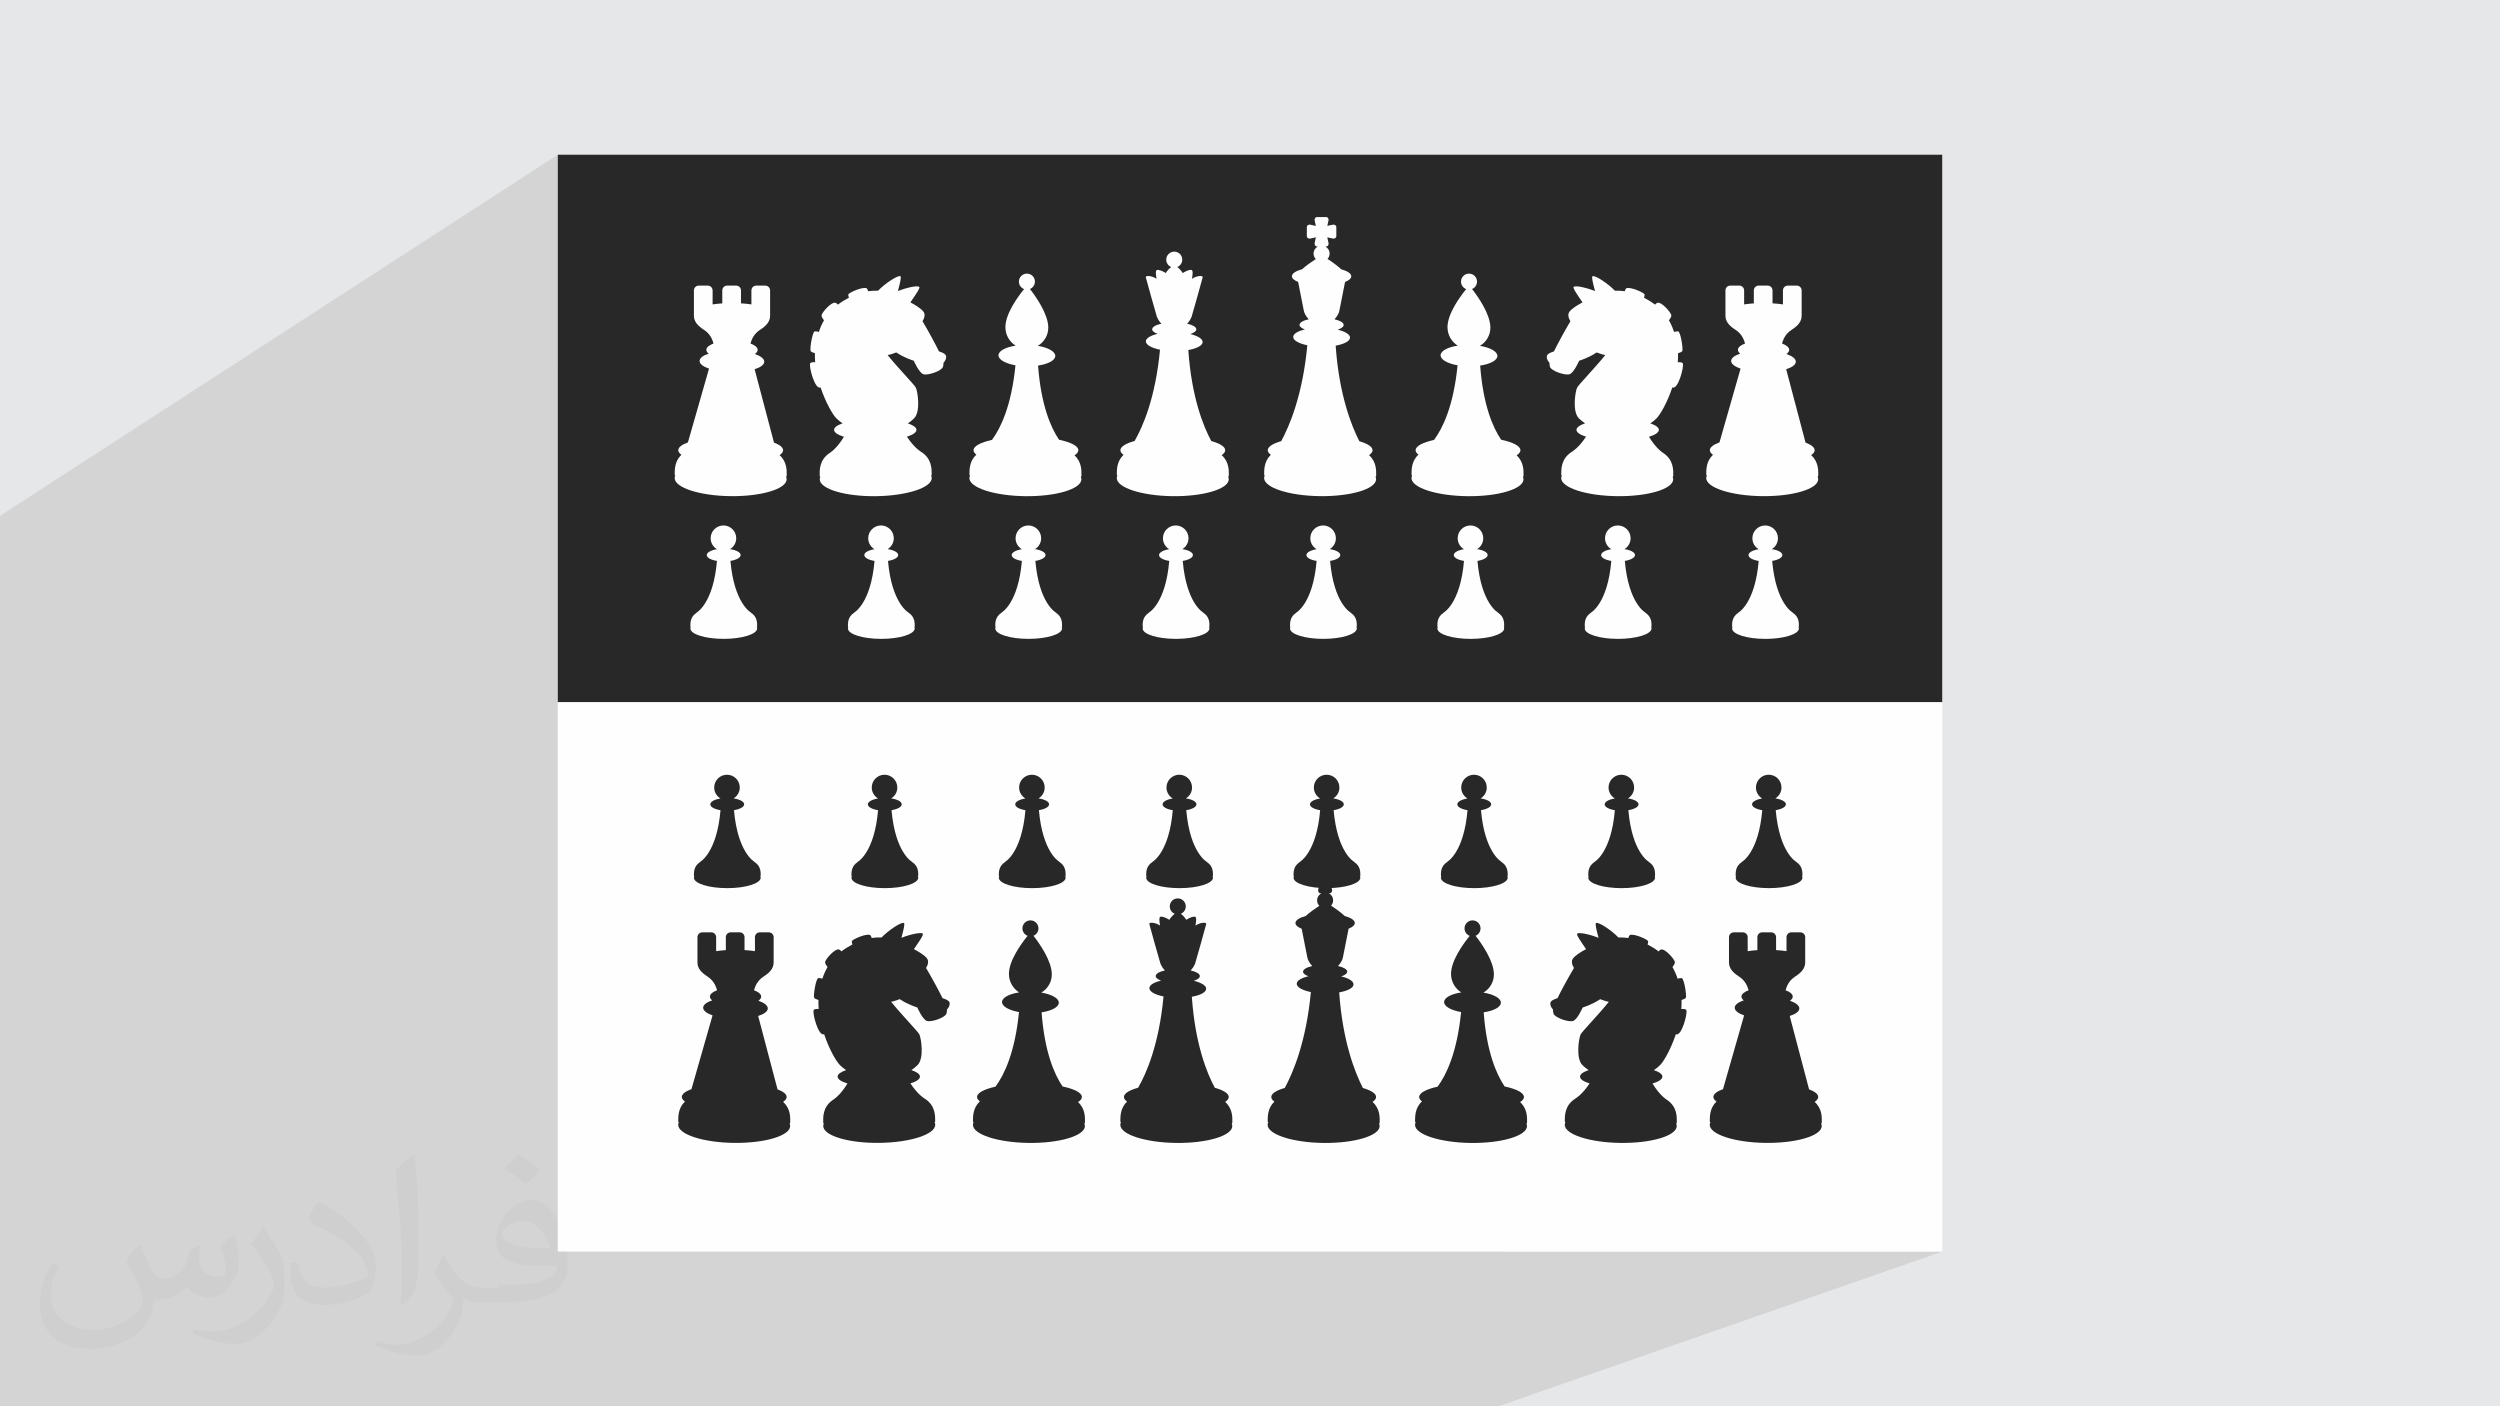 <?xml version="1.0" encoding="UTF-8"?>
<!DOCTYPE svg PUBLIC "-//W3C//DTD SVG 1.1//EN" "http://www.w3.org/Graphics/SVG/1.1/DTD/svg11.dtd">
<!-- Creator: CorelDRAW -->
<svg xmlns="http://www.w3.org/2000/svg" xml:space="preserve" width="3.703in" height="2.083in" version="1.1" style="shape-rendering:geometricPrecision; text-rendering:geometricPrecision; image-rendering:optimizeQuality; fill-rule:evenodd; clip-rule:evenodd"
viewBox="0 0 3703.33 2083.19"
 xmlns:xlink="http://www.w3.org/1999/xlink"
 xmlns:xodm="http://www.corel.com/coreldraw/odm/2003">
 <defs>
  <style type="text/css">
   <![CDATA[
    .fil0 {fill:#E6E7E8}
    .fil4 {fill:#282828;fill-rule:nonzero}
    .fil3 {fill:#FEFEFE;fill-rule:nonzero}
    .fil2 {fill:#373435;fill-opacity:0.031}
    .fil1 {fill:#373435;fill-opacity:0.102}
   ]]>
  </style>
 </defs>
 <g id="Layer_x0020_1">
  <polygon class="fil0" points="-0,0 3703.33,0 3703.33,2083.19 -0,2083.19 "/>
  <polygon class="fil1" points="1992.46,417.72 1929.74,451.74 1928.91,447.65 1927.72,441.76 1926.45,435.51 1925.19,429.21 1924,423.18 1922.98,417.7 1920.93,416.8 1919.1,415.85 1917.52,414.84 1916.2,413.8 1915.15,412.7 1914.38,411.58 1913.91,410.43 1913.75,409.25 1914.02,407.71 1914.57,406.67 1928.89,398.82 1931.17,396.83 1933.62,394.81 1936.19,392.81 1938.83,390.83 1941.49,388.92 1944.12,387.09 1946.68,385.37 1949.11,383.79 1948.39,382.96 1947.75,382.06 1947.19,381.11 1946.72,380.1 1946.34,379.05 1946.07,377.95 1945.9,376.81 1945.85,375.93 1966.02,364.84 1965.37,365.1 1964.68,365.19 1963.2,365.19 1945.91,374.7 1945.96,373.96 1946.3,372.36 1946.86,370.85 1947.61,369.45 1947.62,369.44 1977.59,352.93 1976.83,353.25 1976,353.45 1975.11,353.52 1966.2,351.63 1947.45,361.97 1947.37,361.64 1947.3,360.75 1949.24,351.54 1940.3,353.52 1939.41,353.45 1938.57,353.25 1937.82,352.93 1937.17,352.51 1936.62,352 1936.21,351.42 1935.95,350.78 1935.86,350.08 1935.86,342.1 1949.22,334.69 1947.3,325.95 1947.37,325.06 1947.57,324.23 1947.89,323.48 1948.31,322.82 1948.81,322.28 1949.4,321.87 1709.6,455.17 1709.21,453.81 1707.89,449.14 1706.93,445.71 1765.65,413 1765.67,412.98 1765.69,412.96 1765.7,412.95 1765.72,412.94 1768.26,411.46 1706.91,445.65 1706.52,444.26 1705.13,439.28 1703.74,434.34 1703.05,431.84 1752.01,404.47 1754.07,403.22 1703.02,431.75 1702.41,429.56 1701.16,425.05 1700.03,420.94 1699.89,420.46 1713.19,413 1713.18,412.94 1745.51,394.81 1743.96,395.59 1713.17,412.85 1713.06,412.19 1726.83,404.47 1727.74,403.11 1728.7,401.8 1729.7,400.56 1730.73,399.39 1731.78,398.3 1732.83,397.3 1733.86,396.39 1734.88,395.59 1733.33,394.81 1731.92,393.82 1730.67,392.65 1729.61,391.3 1728.74,389.8 1728.09,388.18 1727.69,386.45 1727.55,384.63 1727.79,382.24 1728.48,380.02 1729.58,378 1731.03,376.25 1732.79,374.8 1498.25,506.99 1495.66,503.93 1493.46,500.55 1491.7,496.89 1490.39,493 1489.58,488.89 1489.31,484.63 1489.52,480.81 1490.13,476.9 1491.1,472.91 1492.39,468.89 1493.94,464.86 1495.74,460.84 1497.71,456.88 1499.83,452.99 1502.06,449.21 1504.34,445.56 1506.65,442.09 1508.93,438.81 1510.16,437.11 1527.24,427.35 1525.69,428.13 1510.3,436.93 1511.15,435.75 1513.26,432.95 1515.21,430.44 1516.98,428.24 1515.37,427.48 1513.9,426.5 1512.59,425.32 1511.47,423.96 1510.56,422.44 1509.88,420.8 1509.46,419.03 1509.31,417.17 1509.56,414.78 1510.25,412.55 1511.34,410.54 1512.8,408.78 1514.55,407.33 1217.04,578.18 1217,578.09 1215.57,573.96 1212.37,573.76 1209.26,570.71 1206.37,565.64 1203.84,559.34 1201.81,552.65 1200.42,546.36 1199.8,541.3 1199.82,541.1 1207.54,536.62 1207.41,534.95 1207.3,533.28 1207.21,531.61 1207.15,529.93 1207.11,528.27 1207.11,526.6 1207.12,524.94 1207.17,523.28 1206.01,522.91 1204.92,522.52 1203.91,522.12 1203.01,521.7 1202.22,521.28 1201.59,520.84 1201.11,520.4 1200.81,519.95 1200.51,517.8 1200.65,514.15 1201.16,509.51 1201.97,504.46 1203.02,499.52 1203.71,497.11 1212.97,491.7 1213.75,489.41 1214.58,487.16 1215.46,484.94 1216.39,482.77 1217.37,480.64 1218.18,478.98 1300.7,430.61 1304.85,426.58 1309.57,422.55 1314.57,418.7 1319.56,415.25 1324.26,412.37 1219.93,473.59 1219.81,473.43 1219.09,472.41 1218.44,471.42 1217.89,470.45 1217.46,469.53 1217.15,468.66 1216.99,467.85 1216.98,467.13 1217.76,465.06 1217.76,465.05 1241.19,451.27 1243.01,449.91 1244.89,448.57 1246,447.81 1257.44,441.08 1257.18,440.23 1256.96,439.41 1256.79,438.65 1256.67,437.94 1256.6,437.3 1256.6,436.73 1256.66,436.25 1256.8,435.86 1258.04,434.67 1260.62,433.1 1046.57,559.13 1050.3,546.11 1047.21,544.94 1044.46,543.69 1042.07,542.35 1040.07,540.93 1038.47,539.44 1037.3,537.91 1036.6,536.31 1036.37,534.68 1036.62,533.1 1037.33,531.57 1037.83,530.92 1049.74,523.85 1048.98,523.2 1048.31,522.54 1047.73,521.86 1047.25,521.17 1046.87,520.46 1046.59,519.74 1046.43,519.01 1046.37,518.27 1046.56,516.92 1047.11,515.6 1048,514.33 1048.3,514.03 1056.98,508.87 1056.35,506.89 1055.56,504.58 1054.51,502.05 1053.11,499.34 1051.3,496.55 1048.99,493.74 1046.08,490.99 1046.08,490.98 1113.09,450.96 1113.09,430.27 1113.23,428.83 1113.65,427.48 1114.31,426.26 1115.18,425.2 1116.24,424.33 1029.97,476.11 1029.06,474 1069.96,449.43 1069.96,430.26 1070.1,428.82 1070.52,427.47 1071.17,426.26 1072.05,425.19 1073.11,424.32 1027.91,451.59 1027.91,430.26 1028.06,428.81 1028.47,427.47 1029.13,426.25 1030,425.19 1031.06,424.31 826.24,548.59 826.24,229.17 -0,764.19 -0,1049.87 -0,1053.39 -0,1071.99 -0,1074.1 -0,1075.5 -0,1085.88 -0,1092.13 -0,1094.45 -0,1097.95 -0,1111.66 -0,1115.8 -0,1136.43 -0,1136.99 -0,1139.69 -0,1145.3 -0,1146.28 -0,1148.8 -0,1165.92 -0,1175.33 -0,1175.37 -0,1175.76 -0,1180.31 -0,1180.51 -0,1181.05 -0,1182.43 -0,1189.41 -0,1190.49 -0,1193.13 -0,1197.61 -0,1201.03 -0,1201.36 -0,1202.16 -0,1219.4 -0,1225.4 -0,1234.35 -0,1234.7 -0,1236.96 -0,1244.36 -0,1245.17 -0,1248.1 -0,1256.36 -0,1272.74 -0,1276.9 -0,1277.05 -0,1278.67 -0,1280.43 -0,1281.3 -0,1282.67 -0,1283.34 -0,1295.38 -0,1299.38 -0,1299.47 -0,1306.03 -0,1322.96 -0,1328.75 -0,1328.8 -0,1328.83 -0,1329.81 -0,1332.97 -0,1333.78 -0,1335.87 -0,1335.89 -0,1345.7 -0,1351.43 -0,1351.6 -0,1354.56 -0,1356.94 -0,1358.43 -0,1358.46 -0,1361.87 -0,1363 -0,1363.52 -0,1364.52 -0,1369.03 -0,1370.22 -0,1372.53 -0,1373.11 -0,1373.18 -0,1373.23 -0,1375.94 -0,1382.31 -0,1383.72 -0,1385.43 -0,1385.54 -0,1388.09 -0,1395.58 -0,1396.63 -0,1397.99 -0,1401.82 -0,1401.88 -0,1404.13 -0,1404.41 -0,1418.93 -0,1419.22 -0,1420.09 -0,1428.28 -0,1428.77 -0,1429.8 -0,1430.46 -0,1430.99 -0,1437.63 -0,1439.43 -0,1440.63 -0,1448.35 -0,1454.08 -0,1457.56 -0,1457.83 -0,1459.85 -0,1465.1 -0,1469.71 -0,1471.34 -0,1471.55 -0,1484.82 -0,1484.94 -0,1485.87 -0,1486.26 -0,1486.59 -0,1487.48 -0,1489.11 -0,1489.4 -0,1495.7 -0,1511.59 -0,1513.64 -0,1514.11 -0,1524.19 -0,1528.31 -0,1530.79 -0,1530.8 -0,1537.33 -0,1537.37 -0,1539.34 -0,1548.2 -0,1550.56 -0,1552.23 -0,1554.26 -0,1561.73 -0,1569.74 -0,1579.34 -0,1579.55 -0,1581.07 -0,1582.68 -0,1583.94 -0,1585.14 -0,1592.57 -0,1593.26 -0,1593.59 -0,1595.15 -0,1608.77 -0,1610.65 -0,1611.27 -0,1624.93 -0,1630.19 -0,1633.49 -0,1635.33 -0,1641.84 -0,1642.45 -0,1646.81 -0,1675 -0,1675.2 -0,1676.71 -0,1685.93 -0,1688 -0,1688.96 -0,1690.49 -0,1698.82 -0,1700.81 -0,1701.06 -0,1702.78 -0,1703.55 -0,1716.7 -0,1724.08 -0,1725.21 -0,1725.59 -0,1727.03 -0,1735.52 -0,1735.57 -0,1749.95 -0,1750.86 -0,1752.65 -0,1765.84 -0,1766.04 -0,1778.6 -0,1779.54 -0,1781.03 -0,1799.94 -0,1801.79 -0,1813.27 -0,1815.9 -0,1825.64 -0,1825.75 -0,1827.39 -0,1830.13 -0,1830.38 -0,1835.41 -0,1849.24 -0,1850.31 -0,1851.6 -0,1851.92 -0,1852.16 -0,1852.18 -0,1854.22 -0,1858.11 -0,1887.04 -0,1887.73 -0,1889.51 -0,1890.96 -0,1891.23 -0,1893.39 -0,1902.64 -0,1904.78 -0,1905.46 -0,1911.06 -0,1914.28 -0,1914.79 -0,1916.28 -0,1920.25 -0,1920.61 -0,1922.78 -0,1923.45 -0,1923.89 -0,1925.29 -0,1927 -0,1927.24 -0,1929 -0,1936.75 -0,1937.21 -0,1938.11 -0,1938.41 -0,1939.87 -0,1944.5 -0,1947.76 -0,1947.77 -0,1948.32 -0,1950.31 -0,1954.18 -0,1958.53 -0,1970.13 -0,1971.34 -0,1971.48 -0,1974.6 -0,1976.2 -0,1977.24 -0,1981.18 -0,1981.5 -0,1982.11 -0,1989.14 -0,1992.06 -0,1993.15 -0,1993.25 -0,1993.89 -0,1996.83 -0,1996.93 -0,1997.93 -0,1998.15 -0,1999.34 -0,2000.71 -0,2003.07 -0,2006.29 -0,2009.91 -0,2012.82 -0,2013.06 -0,2015.15 -0,2016.8 -0,2019.93 -0,2022.41 -0,2025.36 -0,2029.2 -0,2029.61 -0,2032.96 -0,2032.97 -0,2033.52 -0,2035.45 -0,2036.46 -0,2039.31 -0,2054.09 -0,2055.54 -0,2056.04 -0,2066.46 -0,2066.77 -0,2067.44 -0,2081.64 -0,2083.19 0.32,2083.19 0.71,2083.19 10.22,2083.19 12.49,2083.19 34.05,2083.19 66.52,2083.19 67.63,2083.19 67.65,2083.19 68.83,2083.19 73.01,2083.19 81.57,2083.19 83.48,2083.19 85.56,2083.19 88.86,2083.19 88.9,2083.19 103.67,2083.19 112.44,2083.19 113.54,2083.19 114.45,2083.19 116.47,2083.19 117.71,2083.19 119.6,2083.19 130.26,2083.19 132.37,2083.19 136.52,2083.19 136.71,2083.19 137.04,2083.19 138.81,2083.19 140.96,2083.19 145.37,2083.19 145.87,2083.19 146.1,2083.19 146.24,2083.19 152.02,2083.19 152.94,2083.19 155.54,2083.19 155.72,2083.19 155.76,2083.19 174.19,2083.19 174.87,2083.19 175.82,2083.19 178.15,2083.19 178.95,2083.19 179.62,2083.19 186,2083.19 186.52,2083.19 189.02,2083.19 199.94,2083.19 203.72,2083.19 208.69,2083.19 213.47,2083.19 222.95,2083.19 224.26,2083.19 225.68,2083.19 227.94,2083.19 229.53,2083.19 229.79,2083.19 230.75,2083.19 234.96,2083.19 235.78,2083.19 238.69,2083.19 242.28,2083.19 243,2083.19 243.03,2083.19 244.25,2083.19 248.52,2083.19 248.84,2083.19 251.72,2083.19 252.97,2083.19 254.62,2083.19 257.46,2083.19 259.34,2083.19 263.76,2083.19 265.55,2083.19 266.94,2083.19 267.76,2083.19 277.31,2083.19 284.06,2083.19 285.7,2083.19 285.78,2083.19 286.98,2083.19 287.33,2083.19 289.39,2083.19 289.41,2083.19 297.36,2083.19 305.2,2083.19 324.55,2083.19 329.87,2083.19 330.53,2083.19 330.79,2083.19 334.31,2083.19 365.78,2083.19 368.41,2083.19 373.43,2083.19 374.11,2083.19 377.2,2083.19 381.96,2083.19 383.32,2083.19 386.18,2083.19 411.46,2083.19 413.88,2083.19 418.37,2083.19 418.42,2083.19 419.68,2083.19 421.87,2083.19 424.04,2083.19 433.17,2083.19 433.35,2083.19 434.85,2083.19 439.59,2083.19 447.77,2083.19 457.4,2083.19 459.32,2083.19 466.5,2083.19 472.2,2083.19 494.01,2083.19 498.88,2083.19 500.31,2083.19 500.55,2083.19 500.87,2083.19 528.97,2083.19 533.27,2083.19 538.67,2083.19 539.46,2083.19 539.48,2083.19 544.2,2083.19 547.83,2083.19 548.35,2083.19 557.97,2083.19 571.92,2083.19 573.57,2083.19 593.74,2083.19 593.76,2083.19 595.06,2083.19 599.51,2083.19 609.21,2083.19 611.78,2083.19 614.21,2083.19 622.43,2083.19 639.91,2083.19 658.01,2083.19 665.96,2083.19 672.85,2083.19 683.18,2083.19 691.46,2083.19 696.05,2083.19 704.09,2083.19 719.38,2083.19 724.16,2083.19 727.15,2083.19 730.03,2083.19 730.05,2083.19 732.6,2083.19 734.05,2083.19 740.76,2083.19 762.42,2083.19 763.64,2083.19 769.1,2083.19 770.45,2083.19 770.46,2083.19 773.64,2083.19 775.02,2083.19 776.4,2083.19 783.52,2083.19 783.99,2083.19 785.14,2083.19 788.59,2083.19 804.86,2083.19 807.36,2083.19 814.66,2083.19 815.77,2083.19 817.37,2083.19 832.76,2083.19 833.24,2083.19 834.02,2083.19 851.41,2083.19 852.57,2083.19 863.54,2083.19 864.71,2083.19 869.46,2083.19 881.38,2083.19 883.85,2083.19 885.91,2083.19 887.07,2083.19 889.68,2083.19 893.17,2083.19 893.99,2083.19 898.05,2083.19 910.41,2083.19 918.43,2083.19 921.3,2083.19 921.45,2083.19 921.5,2083.19 922.44,2083.19 922.8,2083.19 923.09,2083.19 925.83,2083.19 926.38,2083.19 933.43,2083.19 934.58,2083.19 953.49,2083.19 953.86,2083.19 956.97,2083.19 957.32,2083.19 973.32,2083.19 991.96,2083.19 993.58,2083.19 993.88,2083.19 997.93,2083.19 1000.53,2083.19 1002.52,2083.19 1009.12,2083.19 1021.28,2083.19 1028.18,2083.19 1030.41,2083.19 1031.1,2083.19 1042.92,2083.19 1061.75,2083.19 1072.19,2083.19 1072.37,2083.19 1092.78,2083.19 1094.01,2083.19 1096.31,2083.19 1097.91,2083.19 1098.11,2083.19 1102.11,2083.19 1113.78,2083.19 1113.8,2083.19 1121.61,2083.19 1131.19,2083.19 1167.41,2083.19 1173.35,2083.19 1179.27,2083.19 1179.56,2083.19 1181.89,2083.19 1190.94,2083.19 1193.61,2083.19 1202.39,2083.19 1214.03,2083.19 1222.32,2083.19 1224.11,2083.19 1224.54,2083.19 1296.39,2083.19 1387.06,2083.19 1389.81,2083.19 1398.79,2083.19 1419.59,2083.19 1445.59,2083.19 1483.52,2083.19 1495.67,2083.19 1495.69,2083.19 1576.98,2083.19 1579.81,2083.19 1588.96,2083.19 1610.64,2083.19 2219.47,2083.19 2877.1,1854.02 2224.83,1854.02 2679.46,1684.39 2684.26,1682.44 2688.44,1680.35 2691.96,1678.13 2694.78,1675.78 2696.85,1673.32 2698.14,1670.76 2698.6,1668.11 2698.59,1667.66 2698.56,1667.21 2698.49,1666.76 2698.39,1666.31 2698.27,1665.87 2698.13,1665.43 2697.96,1664.99 2697.78,1664.55 2697.98,1664.35 2698.16,1664.17 2698.31,1663.97 2698.43,1663.78 2698.53,1663.59 2698.6,1663.4 2698.65,1663.2 2698.66,1663.02 2698.7,1660.12 2698.67,1656.72 2698.4,1652.95 2697.74,1648.9 2696.53,1644.7 2694.62,1640.44 2691.85,1636.26 2688.07,1632.26 2689.25,1631.41 2690.3,1630.54 2691.21,1629.65 2691.96,1628.75 2692.56,1627.83 2692.99,1626.91 2693.25,1625.96 2693.34,1625.01 2693.11,1623.44 2692.43,1621.91 2691.31,1620.42 2689.78,1618.97 2687.84,1617.56 2685.53,1616.21 2682.85,1614.91 2679.82,1613.66 2651.19,1505.14 2654.28,1503.93 2657.07,1502.73 2659.5,1501.44 2661.55,1500.07 2663.19,1498.63 2664.39,1497.11 2665.14,1495.53 2665.41,1493.9 2665.19,1492.26 2664.48,1490.67 2663.32,1489.13 2661.72,1487.65 2659.72,1486.23 2657.34,1484.88 2654.6,1483.62 2651.53,1482.45 2652.45,1481.74 2653.27,1481.02 2653.97,1480.28 2654.56,1479.52 2655.02,1478.74 2655.36,1477.95 2655.57,1477.15 2655.64,1476.32 2655.45,1474.97 2654.9,1473.66 2654.01,1472.39 2652.79,1471.17 2651.27,1470.01 2649.45,1468.91 2647.37,1467.88 2645.03,1466.93 2645.65,1464.94 2646.45,1462.64 2647.5,1460.11 2648.89,1457.4 2650.7,1454.61 2653.02,1451.8 2655.93,1449.04 2659.5,1446.42 2662.81,1444.15 2665.72,1441.84 2668.22,1439.45 2670.3,1436.97 2671.94,1434.37 2673.13,1431.61 2673.85,1428.69 2674.09,1425.56 2674.09,1424.06 2674.09,1422.46 2674.09,1420.78 2674.09,1419.05 2674.09,1417.29 2674.09,1415.53 2674.09,1413.78 2674.09,1412.06 2674.09,1388.3 2673.95,1386.86 2673.53,1385.52 2672.87,1384.3 2671.99,1383.24 2670.93,1382.36 2669.71,1381.7 2668.37,1381.28 2666.93,1381.14 2653.54,1381.14 2652.1,1381.28 2650.76,1381.7 2630.96,1389.73 2630.96,1388.31 2630.81,1386.87 2630.4,1385.53 2629.74,1384.31 2628.86,1383.25 2627.8,1382.37 2626.58,1381.71 2625.24,1381.29 2623.8,1381.15 2610.41,1381.15 2608.97,1381.29 2607.63,1381.71 2588.91,1389.33 2588.91,1388.31 2588.76,1386.87 2588.34,1385.53 2587.68,1384.31 2586.8,1383.25 2585.74,1382.37 2584.53,1381.71 2583.18,1381.29 2581.74,1381.15 2568.38,1381.15 2566.93,1381.29 2565.58,1381.71 2476.78,1418.05 2475.89,1416.91 2472.77,1413.52 2469.37,1410.42 2465.96,1408 2462.8,1406.62 2460.14,1406.65 2455.72,1408.47 2455.06,1407.97 2453.19,1406.63 2451.24,1405.32 2449.24,1404.04 2447.19,1402.78 2445.06,1401.54 2442.87,1400.33 2441.49,1399.6 2658.73,1309.94 2661.58,1308.75 2664.06,1307.47 2666.14,1306.11 2667.8,1304.69 2669.02,1303.21 2669.76,1301.67 2670.02,1300.09 2670.01,1299.82 2669.98,1299.55 2669.93,1299.28 2669.87,1299.02 2669.79,1298.75 2669.7,1298.49 2669.6,1298.22 2669.5,1297.96 2669.5,1297.95 2669.61,1297.84 2669.71,1297.73 2669.8,1297.62 2669.87,1297.5 2669.92,1297.39 2669.96,1297.28 2669.99,1297.16 2670,1297.05 2670,1295.12 2669.92,1292.83 2669.64,1290.29 2669.04,1287.58 2667.99,1284.8 2666.37,1282.03 2664.05,1279.37 2660.9,1276.92 2660.84,1276.65 2660.56,1276.48 2659.76,1275.96 2658.51,1275.02 2656.87,1273.61 2654.91,1271.68 2652.69,1269.16 2650.27,1266.02 2647.72,1262.18 2645.11,1257.6 2642.49,1252.22 2639.94,1245.99 2637.52,1238.85 2635.3,1230.75 2633.33,1221.63 2631.68,1211.44 2630.56,1201.39 2639.09,1197.76 2641.3,1196.7 2643.07,1195.51 2644.4,1194.23 2645.23,1192.87 2645.51,1191.44 2645.21,1189.98 2644.35,1188.59 2642.97,1187.29 2641.13,1186.09 2638.85,1185.02 2636.18,1184.08 2633.18,1183.3 2629.87,1182.69 2631.83,1181.31 2633.61,1179.72 2635.17,1177.92 2636.49,1175.94 2637.55,1173.79 2638.34,1171.49 2638.83,1169.07 2638.99,1166.55 2638.61,1162.73 2637.5,1159.18 2635.75,1155.96 2633.43,1153.16 2630.63,1150.85 2627.41,1149.11 2625.39,1148.48 2877.1,1040.02 2433.63,1040.02 2656.35,939.53 2653.5,940.72 2650.31,941.83 2646.8,942.83 2642.99,943.72 2638.91,944.5 2634.59,945.16 2630.05,945.69 2625.31,946.07 2620.4,946.31 2615.35,946.4 2610.29,946.33 2605.38,946.1 2600.64,945.72 2596.09,945.2 2591.77,944.56 2587.69,943.79 2583.89,942.9 2580.37,941.91 2577.18,940.81 2574.33,939.63 2571.85,938.35 2569.77,937 2568.11,935.58 2566.89,934.1 2566.13,932.56 2565.87,930.98 2565.88,930.71 2565.91,930.44 2565.95,930.17 2566.01,929.91 2566.09,929.65 2566.17,929.38 2566.27,929.12 2566.37,928.86 2566.26,928.75 2566.15,928.63 2566.06,928.52 2565.99,928.4 2565.93,928.29 2565.89,928.17 2565.86,928.06 2565.85,927.94 2565.85,926.01 2565.92,923.72 2566.19,921.18 2566.79,918.46 2567.83,915.67 2569.45,912.9 2571.77,910.24 2574.91,907.78 2574.97,907.5 2575.25,907.34 2576.05,906.81 2577.3,905.87 2578.93,904.46 2580.89,902.52 2583.11,900.01 2585.52,896.85 2588.06,893.01 2590.67,888.43 2593.27,883.05 2595.81,876.81 2598.21,869.67 2600.43,861.56 2602.37,852.44 2603.98,842.4 2633.86,828.54 2631.29,829.48 2628.38,830.28 2625.19,830.91 2604.17,840.66 2605.24,830.94 2602.03,830.31 2599.12,829.53 2596.54,828.59 2594.34,827.53 2592.56,826.35 2591.23,825.07 2590.4,823.71 2590.12,822.28 2590.4,820.85 2590.7,820.34 2605.19,813.58 2603.2,812.22 2601.4,810.63 2599.81,808.82 2598.46,806.83 2597.37,804.67 2596.56,802.35 2596.06,799.91 2595.88,797.37 2596.27,793.55 2597.37,789.99 2599.11,786.77 2601.43,783.97 2604.23,781.65 2607.44,779.91 2370.8,891.15 2372.36,888.41 2374.96,883.02 2377.5,876.79 2379.91,869.65 2381.15,865.07 2679.02,724.37 2674.22,726.31 2668.85,728.09 2662.94,729.69 2656.53,731.11 2649.68,732.33 2642.41,733.33 2634.78,734.11 2626.83,734.66 2618.59,734.95 2610.11,734.98 2601.63,734.74 2593.4,734.25 2585.45,733.51 2577.84,732.55 2570.61,731.37 2565.36,730.3 2682.82,674.23 2682.83,674.18 2565.29,730.29 2563.78,729.98 2557.42,728.41 2551.55,726.67 2546.22,724.76 2541.46,722.7 2537.34,720.52 2533.87,718.2 2531.11,715.78 2529.1,713.27 2527.88,710.68 2527.48,708.02 2527.5,707.57 2527.56,707.12 2527.63,706.68 2527.74,706.24 2527.87,705.8 2528.02,705.36 2528.19,704.92 2528.38,704.49 2528.19,704.3 2528.02,704.11 2527.87,703.91 2527.75,703.72 2527.66,703.52 2527.59,703.33 2527.55,703.14 2527.54,702.95 2527.57,700.18 2527.68,696.96 2528,693.38 2528.66,689.55 2529.81,685.57 2531.57,681.54 2534.08,677.56 2537.47,673.74 2536.43,672.93 2535.52,672.11 2534.72,671.28 2534.07,670.44 2533.55,669.58 2533.17,668.72 2532.94,667.84 2532.86,666.96 2533.11,665.35 2533.83,663.77 2535.02,662.24 2536.64,660.75 2538.05,659.76 2547.14,655.34 2566.82,586.53 2651.83,544.68 2649.04,545.88 2645.92,546.98 2567.03,585.82 2578.39,546.11 2575.3,544.94 2572.55,543.69 2570.16,542.35 2568.16,540.93 2566.56,539.44 2565.39,537.91 2564.69,536.31 2564.46,534.68 2564.71,533.1 2565.41,531.57 2566.54,530.1 2568.04,528.73 2577.83,523.85 2577.07,523.2 2576.39,522.54 2575.81,521.86 2575.33,521.17 2574.95,520.46 2574.67,519.74 2574.51,519.01 2574.45,518.27 2574.63,516.92 2575.18,515.6 2576.07,514.33 2577.29,513.11 2578.68,512.05 2585.04,508.87 2584.42,506.89 2583.62,504.59 2582.57,502.06 2581.18,499.35 2579.37,496.56 2577.05,493.74 2574.15,490.99 2570.57,488.37 2568.95,487.25 2641.16,450.96 2641.16,430.27 2641.31,428.83 2641.72,427.48 2642.38,426.26 2643.25,425.2 2644.31,424.33 2645.52,423.67 2598.03,447.66 2598.03,430.26 2598.18,428.82 2598.59,427.47 2599.25,426.26 2600.12,425.19 2601.18,424.32 2602.39,423.66 2555.99,447.2 2555.99,430.26 2556.13,428.81 2556.55,427.47 2557.2,426.25 2558.07,425.19 2559.13,424.31 2560.35,423.65 2366.44,522.49 2365.96,522.33 2365.15,522.13 2345.24,532.28 2344.24,532.67 2341.6,533.61 2339.88,534.17 2339.27,534.35 2306.53,551.05 2304.26,550.1 2300.51,548.06 2297.69,545.88 2296.15,543.7 2295.87,542.87 2295.65,542.07 2295.48,541.28 2295.37,540.52 2295.3,539.77 2295.28,539.03 2295.31,538.3 2295.37,537.57 2294.46,536.48 2293.62,535.34 2292.87,534.15 2292.27,532.98 2451.65,451.27 2452.11,450.78 2452.56,450.33 2452.99,449.91 2453.41,449.55 2453.81,449.23 2454.2,448.96 2454.56,448.75 2291.93,532.14 2291.75,531.69 2291.42,530.41 2291.26,529.11 2291.31,527.8 2291.66,526.61 2292.39,525.5 2292.46,525.43 2301.93,520.57 2302.96,518.46 2304.09,516.2 2305.31,513.79 2306.63,511.26 2308.02,508.6 2309.48,505.85 2311,503 2312.58,500.09 2314.2,497.11 2315.87,494.09 2317.57,491.04 2319.3,487.98 2321.05,484.91 2322.81,481.85 2324.56,478.83 2326.32,475.84 2325.29,474.05 2325.11,473.65 2406.79,431.4 2407.07,430.55 2407.37,429.77 2407.67,429.06 2407.98,428.44 2408.31,427.91 2408.65,427.47 2408.99,427.15 2409.35,426.95 2324.05,471.09 2323.8,470.37 2323.4,468.52 2323.28,466.72 2323.47,464.97 2324,463.3 2324.91,461.74 2326.4,460 2328.31,458.2 2330.56,456.38 2333.07,454.57 2335.77,452.79 2338.59,451.07 2341.44,449.45 2344.27,447.94 2341.59,444 2340.67,442.65 2362.77,431.16 2361.71,427.13 2360.72,423.26 2359.85,419.67 2359.15,416.44 2358.67,413.67 2358.46,411.48 2358.59,409.95 2359.1,409.19 2134.06,526.71 2133.98,526.28 2134.22,525.18 2159.37,512.04 2156.1,509.71 2153.15,506.99 2150.56,503.93 2148.37,500.55 2146.6,496.89 2145.3,493 2144.48,488.89 2144.21,484.63 2144.42,480.81 2145.04,476.9 2146.01,472.91 2147.29,468.89 2148.85,464.86 2150.64,460.84 2152.61,456.88 2154.74,452.99 2156.96,449.21 2159.25,445.56 2161.56,442.09 2163.83,438.81 2165.9,435.96 2182.13,427.35 2180.58,428.13 2165.95,435.89 2166.05,435.75 2168.16,432.95 2170.12,430.44 2171.89,428.24 2170.27,427.48 2168.8,426.5 2167.49,425.32 2166.37,423.96 2165.46,422.44 2164.78,420.8 2164.36,419.03 2164.22,417.17 2164.46,414.78 2165.15,412.55 2166.24,410.54 2167.69,408.78 2169.44,407.33 2171.46,406.24 1934.16,532.77 1934.33,531.54 1935.15,525.02 1935.91,518.34 1936.44,513 1985.25,486.87 1983.5,487.64 1981.54,488.36 1936.49,512.48 1936.59,511.5 1932.08,510.44 1928.02,509.2 1924.44,507.82 1921.39,506.29 1918.94,504.64 1917.13,502.88 1916.02,501.04 1915.65,499.13 1915.99,497.42 1916.15,497.14 1933.04,488.05 1931.26,487.35 1929.68,486.6 1928.3,485.81 1927.15,484.97 1926.23,484.1 1925.56,483.2 1925.15,482.27 1925,481.31 1925.22,480.21 1938.64,472.97 1937.15,471.29 1935.82,469.6 1934.66,467.91 1933.66,466.24 1932.83,464.61 1932.17,463.04 1931.68,461.53 1931.36,460.11 1930.81,457.13 1929.97,452.87 1929.79,451.96 1996.33,415.86 1994.51,416.81 "/>
  <path class="fil2" d="M206.02 1843.17c6,9 12,22 16,32 3,6 6,19 22,19 3,0 12,0 16,-6 6,-3 12,-9 16,-16l6 -22 16 -6 0 0c-3,9 -3,16 -3,22 0,19 16,25 28,25 6,0 12,-3 12,-9 0,-9 -3,-22 -9,-35 6,-6 16,-16 22,-19l0 0c3,16 6,32 6,41 0,9 -3,22 -9,28 -6,13 -19,25 -34,25 -12,0 -25,-6 -34,-16l0 0c-9,9 -22,19 -44,19l-6 0c0,13 -3,25 -9,32 -12,25 -50,41 -84.01,41 -50,0 -75.01,-28 -75.01,-66 0,-22 6,-44 19,-60l9 3c-6,13 -12,28 -12,41 0,35 28,54 62,54 31,0 68.01,-19 75.01,-41 -3,-25 -12,-38 -25,-60 3,-6 9,-16 16,-22l0 0 0 0 0 0 0 0 6 -3 0 0 -3 -1 0 0 0 0 0.02 -0.02 -0.01 0.02zm563.05 -133.01c9,6 22,16 31,22 -6,6 -12,16 -22,22 -9,-9 -19,-16 -31,-22 6,-6 12,-16 22,-22l0 0 0 0 0 0zm6 98.01c-16,0 -31,13 -31,19 0,19 34,22 71.01,22 -6,-22 -22,-41 -44,-41l3 0 1 0 0 0 0 0 0 0 -0.01 0zm-37 95.01c22,0 40,0 56,-3 16,-3 31,-13 31,-19 0,-3 0,-3 0,-6 -9,0 -19,0 -28,0 -28,0 -53,-6 -59,-22 -3,-3 -3,-9 -3,-16 0,-16 6,-32 19,-44 9,-9 22,-16 31,-16 22,0 37,16 47,44 6,16 9,32 9,51 0,13 -3,25 -12,35 -16,16 -44,22 -90.01,22l-22 0 0 0 -6 0c-12,0 -19,-3 -25,-6l0 0c0,3 0,6 0,6 0,9 -3,22 -9,35 -19,32 -40,44 -59,44 -19,0 -44,-6 -62,-16l3 -6c6,3 16,6 28,6 34,0 78.01,-32 84.01,-66 0,-3 -3,-6 -6,-9 -9,-13 -16,-22 -22,-32 6,-9 9,-19 12,-25l3 0c16,28 28,47 56,47l3 0 0 0 22 0 0 0 0 0 0 0 0 -3 0 0 -1 -1 0 0 0 0 0 -0.01 0 0.01zm-146.02 32c3,-13 3,-28 3,-44l0 -22c0,-41 -6,-98.01 -9,-136.01 6,-6 16,-16 25,-22l3 0c6,47 6,101.01 6,152.01 0,13 0,25 -3,35 0,13 -6,22 -22,35l-3 0 0 0 0 0 0 0 0 3 0 0 0 -1 0 0 0 0 0 0zm-149.01 -63c0,19 9,35 40,35 19,0 37,-6 56,-13 3,0 6,-3 6,-6 0,-13 -9,-28 -25,-41 -16,-13 -34,-25 -53,-32 -6,-3 -9,-6 -9,-9 0,-6 6,-16 12,-25l3 0c22,9 44,28 59,44 16,16 25,35 25,51 0,13 -3,25 -9,38 -22,13 -47,19 -68.01,19 -28,0 -50,-13 -50,-47 0,-3 0,-9 0,-16l9 0 0 0 0 0 0 0 3 3 1 -1 0 0 0 0 0 0 0.01 0zm-53 -54l19 28c6,9 12,22 12,41l0 25c0,19 -12,41 -31,60 -16,13 -28,19 -40,19 -19,0 -40,-6 -65,-16l3 -6c9,3 16,3 28,3 34,0 71.01,-25 87.01,-60 3,-3 3,-6 3,-9 0,-3 -3,-6 -3,-13 -9,-16 -19,-32 -31,-47 6,-9 12,-19 19,-28l0 0 0 0 0 3 0 0 -1 0 0 0 0 0 0 0 -0.01 0z"/>
  <g id="_2769098677616">
   <polygon class="fil3" points="826.24,1854.02 2877.1,1854.02 2877.1,229.17 826.24,229.17 "/>
   <polygon class="fil4" points="826.24,1040.02 2877.1,1040.02 2877.1,229.17 826.24,229.17 "/>
   <g>
    <g>
     <path class="fil4" d="M1126.32 1297.96c0.33,-0.31 0.51,-0.61 0.51,-0.91 -0.02,-4.6 0.5,-13.94 -9.08,-20.13l-0.06 -0.27c0,0 -24.87,-13.08 -30.43,-76.51 8.88,-1.46 15.09,-4.8 15.09,-8.7 0,-3.96 -6.46,-7.36 -15.64,-8.75 5.46,-3.33 9.13,-9.29 9.13,-16.13 -0.01,-10.46 -8.5,-18.93 -18.96,-18.92 -10.45,0.02 -18.93,8.5 -18.92,18.96 0.01,6.92 3.77,12.91 9.31,16.2 -8.87,1.47 -15.08,4.81 -15.07,8.7 0,3.9 6.21,7.23 15.1,8.68 -5.43,63.44 -30.26,76.57 -30.26,76.57l-0.06 0.27c-9.58,6.21 -9.06,15.56 -9.06,20.15 0,0.31 0.18,0.61 0.52,0.92 -0.31,0.69 -0.51,1.39 -0.51,2.12 0,8.54 22.16,15.45 49.47,15.42 27.3,-0.02 49.45,-6.98 49.44,-15.52 0,-0.72 -0.22,-1.43 -0.52,-2.12l-0.01 -0.02z"/>
     <path class="fil4" d="M1360.22 1297.06c-0.01,-4.6 0.51,-13.94 -9.08,-20.13l-0.06 -0.27c0,0 -24.87,-13.08 -30.43,-76.51 8.87,-1.46 15.09,-4.8 15.08,-8.7 0,-3.96 -6.45,-7.36 -15.62,-8.75 5.44,-3.33 9.12,-9.29 9.11,-16.13 -0.01,-10.46 -8.5,-18.93 -18.95,-18.92 -10.46,0.02 -18.93,8.5 -18.92,18.96 0.01,6.92 3.77,12.91 9.31,16.2 -8.87,1.47 -15.08,4.81 -15.07,8.7 0,3.9 6.21,7.23 15.1,8.68 -5.43,63.44 -30.28,76.57 -30.28,76.57l-0.06 0.27c-9.58,6.21 -9.05,15.56 -9.05,20.15 0,0.31 0.19,0.61 0.52,0.92 -0.31,0.69 -0.51,1.39 -0.51,2.12 0.01,8.54 22.16,15.45 49.47,15.42 27.3,-0.02 49.44,-6.98 49.43,-15.52 0,-0.72 -0.21,-1.43 -0.52,-2.12 0.33,-0.31 0.52,-0.61 0.52,-0.91l0 -0.02z"/>
     <path class="fil4" d="M1578.52 1297.06c-0.01,-4.6 0.5,-13.94 -9.08,-20.13l-0.06 -0.27c0,0 -24.87,-13.08 -30.43,-76.51 8.87,-1.46 15.09,-4.8 15.09,-8.7 -0.02,-3.96 -6.46,-7.36 -15.63,-8.75 5.46,-3.33 9.13,-9.29 9.11,-16.13 -0.01,-10.46 -8.5,-18.93 -18.95,-18.92 -10.46,0.02 -18.93,8.5 -18.92,18.96 0,6.92 3.76,12.91 9.31,16.2 -8.87,1.47 -15.08,4.81 -15.07,8.7 0,3.9 6.23,7.23 15.12,8.68 -5.44,63.44 -30.28,76.57 -30.28,76.57l-0.04 0.27c-9.58,6.21 -9.06,15.56 -9.06,20.15 0,0.31 0.18,0.61 0.51,0.92 -0.31,0.69 -0.51,1.41 -0.51,2.12 0.01,8.54 22.16,15.45 49.47,15.42 27.31,-0.02 49.45,-6.98 49.44,-15.52 0,-0.72 -0.22,-1.43 -0.52,-2.13 0.33,-0.3 0.51,-0.6 0.51,-0.91l-0.01 -0z"/>
     <path class="fil4" d="M1796.81 1297.06c-0.01,-4.61 0.51,-13.94 -9.08,-20.13l-0.06 -0.27c0,0 -24.87,-13.08 -30.43,-76.51 8.88,-1.46 15.1,-4.8 15.1,-8.7 -0.02,-3.96 -6.46,-7.36 -15.64,-8.75 5.46,-3.33 9.13,-9.29 9.12,-16.13 -0.01,-10.46 -8.51,-18.93 -18.96,-18.92 -10.45,0.02 -18.93,8.5 -18.92,18.96 0.01,6.92 3.76,12.91 9.31,16.2 -8.87,1.47 -15.08,4.81 -15.06,8.7 0,3.9 6.21,7.23 15.1,8.68 -5.43,63.44 -30.26,76.57 -30.26,76.57l-0.06 0.27c-9.59,6.21 -9.06,15.56 -9.06,20.15 0,0.31 0.19,0.61 0.52,0.92 -0.31,0.69 -0.52,1.41 -0.52,2.12 0.02,8.54 22.16,15.45 49.47,15.42 27.31,-0.02 49.45,-6.98 49.43,-15.52 0,-0.72 -0.21,-1.43 -0.52,-2.12 0.33,-0.31 0.51,-0.61 0.51,-0.91l0.01 -0.02z"/>
     <path class="fil4" d="M2015.11 1297.06c-0.01,-4.61 0.51,-13.94 -9.08,-20.13l-0.06 -0.27c0,0 -24.87,-13.08 -30.43,-76.51 8.87,-1.46 15.09,-4.8 15.09,-8.7 -0.02,-3.96 -6.46,-7.36 -15.64,-8.75 5.46,-3.33 9.12,-9.29 9.12,-16.13 -0.01,-10.46 -8.5,-18.93 -18.95,-18.92 -10.45,0.02 -18.93,8.5 -18.92,18.96 0,6.92 3.76,12.91 9.31,16.2 -8.87,1.47 -15.08,4.81 -15.06,8.7 0,3.9 6.22,7.23 15.1,8.68 -5.43,63.44 -30.27,76.57 -30.27,76.57l-0.06 0.27c-9.59,6.21 -9.06,15.56 -9.06,20.15 0,0.31 0.19,0.61 0.51,0.92 -0.3,0.69 -0.51,1.41 -0.51,2.12 0.02,8.54 22.16,15.45 49.47,15.42 27.31,-0.02 49.45,-6.98 49.43,-15.52 0,-0.72 -0.21,-1.43 -0.52,-2.12 0.34,-0.31 0.52,-0.61 0.52,-0.91l0 -0.02z"/>
     <path class="fil4" d="M2233.4 1297.06c0,-4.6 0.5,-13.94 -9.08,-20.13l-0.06 -0.27c0,0 -24.87,-13.08 -30.43,-76.51 8.87,-1.46 15.09,-4.8 15.09,-8.7 0,-3.96 -6.46,-7.36 -15.63,-8.75 5.46,-3.33 9.13,-9.29 9.11,-16.13 -0.01,-10.46 -8.5,-18.93 -18.95,-18.92 -10.46,0.02 -18.93,8.5 -18.91,18.96 0,6.92 3.76,12.91 9.31,16.2 -8.88,1.47 -15.08,4.81 -15.07,8.7 0,3.9 6.22,7.23 15.11,8.68 -5.44,63.44 -30.27,76.57 -30.27,76.57l-0.06 0.27c-9.58,6.21 -9.06,15.56 -9.06,20.15 0,0.31 0.18,0.61 0.52,0.92 -0.31,0.69 -0.52,1.39 -0.52,2.12 0.01,8.54 22.16,15.45 49.48,15.42 27.3,-0.02 49.44,-6.98 49.44,-15.52 0,-0.72 -0.23,-1.43 -0.53,-2.12 0.34,-0.31 0.52,-0.61 0.52,-0.91l-0.03 -0.02z"/>
     <path class="fil4" d="M2451.7 1297.06c-0.01,-4.6 0.5,-13.94 -9.08,-20.13l-0.06 -0.27c0,0 -24.85,-13.08 -30.43,-76.51 8.87,-1.46 15.08,-4.8 15.08,-8.7 0,-3.96 -6.48,-7.36 -15.64,-8.75 5.46,-3.33 9.13,-9.29 9.12,-16.13 0,-10.46 -8.51,-18.93 -18.96,-18.92 -10.46,0.02 -18.93,8.5 -18.92,18.96 0.01,6.92 3.77,12.91 9.31,16.2 -8.88,1.47 -15.08,4.81 -15.07,8.7 0,3.9 6.23,7.23 15.1,8.68 -5.43,63.44 -30.27,76.57 -30.27,76.57l-0.06 0.27c-9.58,6.21 -9.06,15.56 -9.06,20.15 0,0.31 0.19,0.61 0.53,0.92 -0.31,0.69 -0.52,1.39 -0.52,2.12 0.01,8.54 22.16,15.45 49.48,15.42 27.29,-0.02 49.44,-6.98 49.43,-15.52 0,-0.72 -0.21,-1.43 -0.52,-2.12 0.34,-0.31 0.52,-0.61 0.52,-0.91l0.01 -0.02z"/>
     <path class="fil4" d="M2669.5 1297.95c0.32,-0.29 0.5,-0.61 0.5,-0.9 -0.01,-4.61 0.5,-13.94 -9.09,-20.13l-0.06 -0.27c0,0 -24.85,-13.08 -30.43,-76.51 8.88,-1.46 15.09,-4.8 15.09,-8.7 -0.01,-3.96 -6.48,-7.36 -15.64,-8.75 5.47,-3.33 9.13,-9.29 9.12,-16.13 0,-10.46 -8.51,-18.93 -18.94,-18.92 -10.46,0.02 -18.93,8.49 -18.93,18.96 0.02,6.92 3.77,12.91 9.31,16.2 -8.88,1.47 -15.08,4.81 -15.07,8.7 0,3.9 6.22,7.23 15.12,8.68 -5.43,63.44 -30.26,76.56 -30.26,76.56l-0.06 0.28c-9.59,6.21 -9.06,15.56 -9.06,20.15 0,0.31 0.19,0.61 0.52,0.92 -0.3,0.69 -0.5,1.39 -0.5,2.12 0.02,8.54 22.15,15.44 49.47,15.42 27.3,-0.02 49.45,-6.99 49.44,-15.52 0,-0.73 -0.23,-1.43 -0.52,-2.13l0 -0.01z"/>
    </g>
    <g>
     <path class="fil4" d="M2033.19 1632.26c3.36,-2.25 5.28,-4.7 5.28,-7.26 0,-5.12 -7.44,-9.77 -19.59,-13.33 -11.69,-22.77 -30.05,-69.01 -35.09,-141.6 12.63,-2.26 21.19,-6.68 21.24,-11.87 0.07,-4.81 -7.18,-9.14 -18.25,-11.81 5.49,-1.83 8.89,-4.31 8.89,-7.04 0,-3.44 -5.39,-6.48 -13.63,-8.35 4.19,-4.44 6.66,-9.2 7.28,-12.86 1.01,-5.98 5.91,-28.83 8.38,-42.39 5.76,-2.35 9.23,-5.28 9.23,-8.46 0,-4.12 -5.76,-7.81 -14.87,-10.35 -5.76,-5.37 -13.96,-11.3 -20.34,-15.31 1.91,-2.1 3.1,-4.87 3.1,-7.94 0,-4.57 -2.6,-8.47 -6.39,-10.46l1.49 0c1.89,0 3.44,-1.99 3.44,-4.45l-1.93 -9.1 8.91 1.88c2.45,0 4.44,-1.53 4.44,-3.43l0 -13.94c0,-1.91 -1.99,-3.44 -4.44,-3.44l-8.91 1.88 1.91 -8.63c0,-2.46 -1.54,-4.44 -3.44,-4.44l-13.93 0c-1.91,0 -3.44,1.99 -3.44,4.44l1.93 8.73 -8.93 -1.97c-2.46,0 -4.44,1.54 -4.44,3.44l0 13.94c0,1.91 1.99,3.43 4.44,3.43l8.93 -1.97 -1.93 9.21c0,2.46 1.53,4.45 3.44,4.45l1.47 0c-3.77,1.99 -6.37,5.9 -6.37,10.46 0,3.17 1.26,6.02 3.27,8.15 -6.27,3.99 -14.4,9.77 -20.22,15.03 -9.26,2.54 -15.14,6.28 -15.14,10.43 0,3.19 3.46,6.13 9.23,8.46 2.47,13.57 7.37,36.43 8.38,42.4 0.63,3.67 3.09,8.43 7.28,12.86 -8.24,1.87 -13.63,4.91 -13.63,8.35 0,2.58 3.04,4.94 8.03,6.75 -10.46,2.43 -17.32,6.44 -17.38,11.07 -0.06,5.18 8.39,9.8 20.94,12.37 -6.87,73.85 -26.68,120.01 -38.67,142.01 -12.38,3.57 -19.98,8.26 -19.98,13.44 0,2.39 1.69,4.66 4.62,6.79 -10.34,9.91 -9.85,22.55 -9.93,29.22 -0.01,0.51 0.3,1.03 0.84,1.55 -0.52,1.15 -0.88,2.33 -0.91,3.53 -0.17,14.34 36.82,26.39 82.64,26.96 45.81,0.57 83.09,-10.61 83.26,-24.93 0.02,-1.21 -0.33,-2.39 -0.83,-3.57 0.57,-0.51 0.88,-1.02 0.88,-1.53 0.08,-6.96 0.97,-20.42 -10.59,-30.76l0.02 -0.03z"/>
     <path class="fil4" d="M2251.81 1632.55c3.62,-2.33 5.67,-4.87 5.67,-7.53 0,-6.28 -11.15,-11.9 -28.59,-15.59 -12.17,-17.96 -26.69,-51.14 -31.06,-109.82 14.93,-2.26 25.42,-7.72 25.5,-14.24 0.08,-6.62 -10.61,-12.43 -25.87,-15.01 9.24,-5.47 15.5,-15.42 15.5,-26.89 0,-20.19 -18.61,-46.33 -27.15,-57.26 4.31,-1.78 7.36,-6.02 7.36,-10.97 0,-6.54 -5.31,-11.85 -11.87,-11.85 -6.55,0 -11.85,5.31 -11.85,11.85 0,5.07 3.19,9.37 7.67,11.06 -8.83,10.86 -27.67,36.37 -27.67,56.39 0,11.57 6.04,21.74 15.16,27.41 -14.87,2.28 -25.31,7.74 -25.39,14.24 -0.08,6.52 10.28,12.24 25.15,14.87 -5.96,60.26 -22.02,93.24 -34.81,110.52 -16.7,3.69 -27.33,9.17 -27.33,15.31 0,2.28 1.51,4.45 4.19,6.49 -10.68,9.94 -10.15,22.77 -10.25,29.52 -0.01,0.51 0.3,1.03 0.85,1.55 -0.52,1.15 -0.89,2.33 -0.91,3.53 -0.17,14.35 36.84,26.39 82.64,26.96 45.81,0.57 83.1,-10.61 83.26,-24.93 0.01,-1.21 -0.31,-2.39 -0.82,-3.57 0.58,-0.51 0.88,-1.02 0.88,-1.53 0.08,-6.9 0.97,-20.17 -10.25,-30.48l0 -0.01z"/>
     <path class="fil4" d="M1596.93 1632.55c3.62,-2.33 5.68,-4.87 5.68,-7.54 0,-6.29 -11.15,-11.91 -28.6,-15.59 -12.17,-17.96 -26.69,-51.13 -31.06,-109.82 14.93,-2.25 25.42,-7.72 25.5,-14.24 0.08,-6.63 -10.61,-12.43 -25.87,-15.02 9.24,-5.47 15.5,-15.42 15.5,-26.89 0,-20.19 -18.61,-46.33 -27.15,-57.26 4.31,-1.78 7.35,-6.01 7.35,-10.97 0,-6.55 -5.3,-11.85 -11.85,-11.85 -6.54,0 -11.87,5.31 -11.87,11.85 0,5.07 3.19,9.37 7.67,11.06 -8.83,10.86 -27.68,36.38 -27.68,56.39 0,11.57 6.04,21.74 15.16,27.41 -14.87,2.28 -25.31,7.74 -25.39,14.24 -0.08,6.52 10.27,12.24 25.15,14.87 -5.96,60.26 -22.01,93.23 -34.81,110.51 -16.7,3.69 -27.32,9.19 -27.32,15.31 0,2.28 1.52,4.45 4.19,6.48 -10.68,9.96 -10.15,22.78 -10.24,29.52 -0.01,0.51 0.3,1.03 0.84,1.55 -0.52,1.15 -0.88,2.33 -0.91,3.53 -0.18,14.35 36.83,26.4 82.63,26.96 45.81,0.57 83.09,-10.61 83.27,-24.93 0.01,-1.21 -0.33,-2.4 -0.83,-3.57 0.56,-0.51 0.87,-1.01 0.89,-1.53 0.08,-6.89 0.97,-20.17 -10.26,-30.48l0.02 0z"/>
     <path class="fil4" d="M1159.99 1632.26c3.36,-2.25 5.29,-4.7 5.29,-7.26 0,-4.21 -5,-8.11 -13.52,-11.35l-28.68 -108.65c8.76,-2.77 14.21,-6.7 14.26,-11.12 0.06,-4.41 -5.26,-8.45 -13.88,-11.45 2.6,-1.85 4.11,-3.92 4.11,-6.13 0,-3.65 -4.04,-6.96 -10.61,-9.4 1.5,-4.81 3.98,-13.76 14.47,-20.5 9.34,-6.02 14.6,-12.23 14.6,-20.86 0,-3.86 0,-9 0,-13.5l0 -23.76c0,-3.95 -3.22,-7.17 -7.17,-7.17l-13.37 0c-3.96,0 -7.16,3.21 -7.16,7.17l0 20.7c-4.7,-0.71 -9.89,-1.26 -15.43,-1.59l0 -19.1c0,-3.95 -3.2,-7.17 -7.17,-7.17l-13.37 0c-3.96,0 -7.15,3.21 -7.15,7.17l0 19.17c-5.13,0.34 -9.95,0.86 -14.35,1.53l0 -20.7c0,-3.95 -3.21,-7.17 -7.17,-7.17l-13.37 0c-3.96,0 -7.15,3.21 -7.15,7.17l0 23.76c0,4.49 0,9.63 0,13.5 0,8.63 5.24,14.83 14.59,20.86 10.5,6.75 12.96,15.69 14.47,20.51 -6.56,2.43 -10.61,5.74 -10.61,9.4 0,1.99 1.22,3.87 3.37,5.57 -8.22,2.76 -13.31,6.57 -13.37,10.82 -0.06,4.4 5.28,8.45 13.93,11.45l-31.24 109.21c-8.97,3.29 -14.28,7.28 -14.28,11.6 0,2.39 1.68,4.67 4.62,6.8 -10.34,9.91 -9.85,22.54 -9.93,29.21 -0.01,0.51 0.3,1.03 0.84,1.55 -0.52,1.16 -0.88,2.33 -0.91,3.53 -0.18,14.35 36.83,26.4 82.63,26.96 45.81,0.56 83.08,-10.61 83.26,-24.94 0.02,-1.21 -0.33,-2.39 -0.83,-3.56 0.57,-0.51 0.88,-1.02 0.88,-1.53 0.08,-6.96 0.97,-20.42 -10.59,-30.76l0.02 0.01z"/>
     <path class="fil4" d="M2688.06 1632.26c3.37,-2.25 5.29,-4.7 5.29,-7.26 0,-4.21 -5,-8.11 -13.52,-11.35l-28.67 -108.65c8.75,-2.77 14.21,-6.7 14.26,-11.12 0.06,-4.41 -5.26,-8.45 -13.88,-11.45 2.6,-1.85 4.11,-3.92 4.11,-6.13 0,-3.65 -4.05,-6.96 -10.61,-9.4 1.51,-4.81 3.98,-13.76 14.47,-20.5 9.35,-6.02 14.6,-12.23 14.6,-20.86 0,-3.86 0,-9 0,-13.5l0 -23.76c0,-3.95 -3.22,-7.17 -7.17,-7.17l-13.38 0c-3.95,0 -7.15,3.21 -7.15,7.17l0 20.7c-4.71,-0.71 -9.9,-1.26 -15.44,-1.59l0 -19.1c0,-3.95 -3.21,-7.17 -7.17,-7.17l-13.39 0c-3.95,0 -7.15,3.21 -7.15,7.17l0 19.17c-5.14,0.34 -9.96,0.86 -14.36,1.53l0 -20.7c0,-3.95 -3.21,-7.17 -7.17,-7.17l-13.36 0c-3.98,0 -7.16,3.21 -7.16,7.17l0 23.76c0,4.49 0,9.63 0,13.5 0,8.63 5.24,14.83 14.59,20.86 10.5,6.75 12.96,15.69 14.47,20.51 -6.56,2.43 -10.6,5.75 -10.6,9.4 0,1.99 1.24,3.87 3.39,5.57 -8.22,2.76 -13.33,6.57 -13.37,10.82 -0.06,4.41 5.28,8.46 13.93,11.45l-31.24 109.21c-8.97,3.29 -14.28,7.28 -14.28,11.6 0,2.39 1.68,4.67 4.61,6.8 -10.35,9.91 -9.84,22.54 -9.93,29.21 -0.02,0.51 0.29,1.03 0.84,1.55 -0.52,1.16 -0.89,2.33 -0.9,3.53 -0.18,14.35 36.81,26.4 82.63,26.96 45.8,0.56 83.08,-10.61 83.26,-24.94 0.02,-1.21 -0.31,-2.39 -0.82,-3.56 0.57,-0.51 0.88,-1.02 0.88,-1.53 0.08,-6.96 0.98,-20.42 -10.6,-30.76l-0.01 0.01z"/>
     <path class="fil4" d="M2482.52 1532.02c8.53,3.98 17.62,-31.07 15.49,-35.69 -0.73,-1.59 -3.77,-1.91 -7.44,-1.67 0.37,-4.46 0.5,-8.91 0.36,-13.32 3.15,-0.97 5.83,-2.13 6.36,-3.33 1.43,-3.24 -2.51,-28.4 -6.12,-29.11 -1.19,-0.25 -3.48,0.13 -6.06,0.86 -2.03,-6.16 -4.55,-11.9 -7.66,-17.24 2.21,-2.75 3.84,-5.51 3.63,-7.34 -0.45,-4.11 -14.74,-20.84 -20.94,-18.54 -0.89,0.33 -2.02,1.32 -3.25,2.69 -4.78,-3.68 -10.18,-7.07 -16.26,-10.19 0.74,-2.32 1.1,-4.3 0.65,-5.22 -1.24,-2.44 -20.57,-11.24 -26.69,-8.89 -0.96,0.38 -1.82,2.12 -2.56,4.45 -4.9,-0.69 -9.81,-0.92 -14.64,-0.8 -10.08,-10.55 -29.21,-23.26 -33.05,-21.41 -1.91,0.92 0.81,11.07 3.67,21.97 -12.86,-5.12 -29.11,-8.69 -31.65,-6.15 -1.68,1.7 6.04,12.39 13.15,22.91 -7.42,3.84 -16,9.25 -19.36,13.8 -2.96,3.98 -1.53,9.4 1.41,14.09 -9.33,15.81 -19.19,33.97 -24.39,44.73 -5.26,1.59 -10.24,3.93 -10.63,7.23 -0.41,3.5 1.55,6.92 4.07,9.77 -0.23,1.93 -0.04,3.89 0.78,6.13 2.08,5.73 21.56,12.58 28.58,10.78 6.56,-1.69 14.54,-20.12 14.54,-20.12 0,0 13.67,-3.95 25.87,-12.22 1.82,0.3 6.39,2.69 12.83,3.88 -15.92,19.8 -40.22,44.43 -41.94,48.59 -2.67,6.5 -7.11,35.18 2.8,45.08 2.79,2.79 5.85,5.26 9.17,7.47 -7.93,2.67 -12.68,6 -12.68,9.62 0,3.85 5.31,7.37 14.11,10.11 -11.28,17.17 -21.07,22.45 -21.07,22.45 -16.2,10.21 -15.54,25.9 -15.63,33.62 0,0.51 0.31,1.03 0.85,1.55 -0.52,1.15 -0.89,2.32 -0.91,3.52 -0.17,14.34 36.82,26.39 82.64,26.96 45.8,0.57 83.08,-10.61 83.26,-24.93 0.01,-1.21 -0.34,-2.39 -0.82,-3.57 0.54,-0.5 0.88,-1.02 0.88,-1.53 0.08,-7.71 1.15,-23.37 -14.81,-33.97 0,0 -10.02,-5.73 -21.15,-23.97 9.12,-2.76 14.65,-6.34 14.65,-10.26 0,-3.61 -4.72,-6.93 -12.6,-9.59 3.31,-2.2 6.4,-4.66 9.23,-7.5 5.43,-5.43 15.87,-23.43 23.3,-45.7l0.04 -0.02z"/>
     <path class="fil4" d="M1406.8 1485.83c-0.39,-3.31 -5.35,-5.65 -10.63,-7.24 -5.2,-10.76 -15.07,-28.91 -24.38,-44.73 2.93,-4.7 4.35,-10.1 1.39,-14.09 -3.36,-4.55 -11.95,-9.96 -19.35,-13.8 7.1,-10.53 14.81,-21.2 13.13,-22.91 -2.54,-2.54 -18.79,1.02 -31.64,6.15 2.85,-10.91 5.57,-21.04 3.65,-21.97 -3.84,-1.85 -22.96,10.86 -33.04,21.41 -4.83,-0.12 -9.73,0.1 -14.64,0.8 -0.74,-2.33 -1.59,-4.07 -2.57,-4.45 -6.13,-2.35 -25.46,6.44 -26.69,8.89 -0.46,0.92 -0.09,2.91 0.65,5.22 -6.08,3.12 -11.48,6.51 -16.25,10.19 -1.24,-1.36 -2.37,-2.35 -3.25,-2.69 -6.21,-2.31 -20.51,14.43 -20.96,18.54 -0.2,1.82 1.43,4.59 3.63,7.33 -3.1,5.33 -5.63,11.07 -7.64,17.24 -2.58,-0.74 -4.87,-1.1 -6.06,-0.85 -3.59,0.71 -7.56,25.87 -6.11,29.11 0.53,1.2 3.21,2.35 6.35,3.33 -0.15,4.41 -0.01,8.87 0.37,13.31 -3.67,-0.24 -6.7,0.08 -7.44,1.68 -2.13,4.62 6.96,39.65 15.48,35.68 7.44,22.29 17.89,40.28 23.31,45.7 2.85,2.85 5.93,5.3 9.23,7.51 -7.86,2.66 -12.58,5.98 -12.58,9.59 0,3.92 5.54,7.51 14.64,10.26 -11.12,18.24 -21.14,23.97 -21.14,23.97 -15.95,10.6 -14.89,26.26 -14.81,33.97 0.01,0.5 0.33,1.02 0.88,1.52 -0.5,1.18 -0.84,2.35 -0.83,3.56 0.17,14.33 37.45,25.5 83.26,24.94 45.81,-0.57 82.81,-12.63 82.64,-26.96 -0.01,-1.2 -0.37,-2.37 -0.91,-3.52 0.54,-0.52 0.85,-1.05 0.84,-1.55 -0.09,-7.74 0.59,-23.41 -15.63,-33.62 0,0 -9.78,-5.3 -21.08,-22.46 8.82,-2.74 14.12,-6.27 14.12,-10.11 0,-3.63 -4.76,-6.95 -12.69,-9.63 3.31,-2.23 6.39,-4.69 9.19,-7.47 9.9,-9.9 5.46,-38.58 2.78,-45.08 -1.72,-4.17 -26.02,-28.79 -41.94,-48.59 6.44,-1.19 11.02,-3.59 12.82,-3.88 12.23,8.28 25.87,12.23 25.87,12.23 0,0 8.01,18.43 14.57,20.12 7,1.8 26.48,-5.05 28.56,-10.78 0.82,-2.24 1.01,-4.19 0.8,-6.13 2.52,-2.85 4.47,-6.27 4.05,-9.77l0.02 0.01z"/>
     <path class="fil4" d="M1814.89 1632.26c3.36,-2.25 5.29,-4.7 5.29,-7.26 0,-5.26 -7.86,-10.04 -20.63,-13.63 -11.7,-21.61 -29.15,-64.63 -34.04,-134.81 12.61,-2.27 21.16,-6.67 21.22,-11.85 0.07,-4.8 -7.18,-9.14 -18.25,-11.8 5.5,-1.84 8.9,-4.31 8.9,-7.04 0,-3.44 -5.39,-6.48 -13.63,-8.34 2.78,-2.93 4.76,-5.99 5.97,-8.81 0.21,-0.28 0.42,-0.63 0.57,-1.12 2.16,-6.74 15.44,-54.46 16.44,-58.5 0.94,-3.77 -9.43,-2.43 -15.76,1.89 -0.04,0.02 -0.05,0.04 -0.08,0.06 1.12,-6.51 1.77,-12.07 -0.46,-13 -2,-0.84 -7.69,0.89 -13.17,4.48 -2.35,-3.71 -5.39,-6.92 -8.05,-8.89 4.3,-1.78 7.32,-6.02 7.32,-10.95 0,-6.56 -5.31,-11.87 -11.87,-11.87 -6.55,0 -11.87,5.31 -11.87,11.87 0,4.94 3.04,9.17 7.33,10.96 -2.66,1.98 -5.71,5.18 -8.05,8.87 -5.48,-3.59 -11.15,-5.31 -13.17,-4.47 -2.22,0.93 -1.59,6.48 -0.46,13 -0.04,-0.02 -0.04,-0.05 -0.08,-0.07 -6.33,-4.31 -16.71,-5.66 -15.77,-1.89 1,4.03 14.29,51.76 16.44,58.5 0.16,0.5 0.35,0.85 0.59,1.15 1.21,2.81 3.19,5.85 5.96,8.77 -8.24,1.87 -13.63,4.91 -13.63,8.36 0,2.58 3.05,4.93 8.03,6.74 -10.46,2.43 -17.33,6.44 -17.38,11.09 -0.06,5.19 8.39,9.81 20.96,12.37 -6.69,71.51 -25.57,114.33 -37.64,135.21 -13,3.6 -21.02,8.41 -21.02,13.73 0,2.39 1.69,4.67 4.62,6.8 -10.34,9.91 -9.85,22.54 -9.93,29.21 0,0.51 0.3,1.03 0.84,1.55 -0.52,1.16 -0.88,2.33 -0.91,3.53 -0.18,14.35 36.82,26.4 82.63,26.96 45.81,0.57 83.09,-10.61 83.27,-24.93 0.01,-1.21 -0.33,-2.39 -0.83,-3.57 0.57,-0.51 0.88,-1.02 0.88,-1.53 0.08,-6.96 0.97,-20.42 -10.59,-30.76l0.03 -0.02z"/>
    </g>
   </g>
   <path class="fil3" d="M1121.08 928.73c0.33,-0.31 0.51,-0.61 0.51,-0.92 -0.02,-4.59 0.5,-13.93 -9.08,-20.13l-0.06 -0.28c0,0 -24.87,-13.08 -30.43,-76.51 8.88,-1.46 15.09,-4.81 15.09,-8.7 0,-3.96 -6.46,-7.35 -15.64,-8.75 5.46,-3.33 9.13,-9.29 9.13,-16.13 -0.02,-10.46 -8.51,-18.93 -18.96,-18.92 -10.45,0.02 -18.93,8.49 -18.92,18.96 0.02,6.92 3.77,12.91 9.31,16.21 -8.87,1.47 -15.08,4.81 -15.07,8.7 0,3.89 6.22,7.22 15.11,8.66 -5.44,63.44 -30.27,76.57 -30.27,76.57l-0.06 0.27c-9.58,6.21 -9.06,15.56 -9.06,20.17 0,0.31 0.18,0.61 0.52,0.92 -0.31,0.69 -0.51,1.39 -0.51,2.11 0,8.55 22.16,15.45 49.47,15.42 27.3,-0.04 49.44,-6.98 49.44,-15.52 0,-0.72 -0.21,-1.43 -0.52,-2.12l-0.01 -0z"/>
   <path class="fil3" d="M1354.99 927.81c-0.02,-4.59 0.51,-13.93 -9.08,-20.13l-0.06 -0.28c0,0 -24.87,-13.08 -30.43,-76.51 8.88,-1.46 15.09,-4.81 15.08,-8.7 0,-3.96 -6.46,-7.35 -15.63,-8.75 5.45,-3.33 9.13,-9.29 9.12,-16.13 -0.02,-10.46 -8.51,-18.93 -18.96,-18.92 -10.46,0.02 -18.93,8.49 -18.92,18.96 0.01,6.92 3.77,12.91 9.31,16.21 -8.87,1.47 -15.08,4.81 -15.07,8.7 0,3.89 6.22,7.22 15.11,8.66 -5.44,63.44 -30.28,76.57 -30.28,76.57l-0.06 0.27c-9.58,6.21 -9.04,15.56 -9.04,20.17 0,0.31 0.18,0.61 0.52,0.92 -0.31,0.69 -0.51,1.39 -0.51,2.11 0.02,8.55 22.16,15.45 49.47,15.42 27.3,-0.04 49.44,-6.98 49.43,-15.52 0,-0.72 -0.22,-1.43 -0.52,-2.12 0.33,-0.31 0.52,-0.61 0.52,-0.92l0 -0z"/>
   <path class="fil3" d="M1573.28 927.81c-0.02,-4.59 0.5,-13.94 -9.08,-20.13l-0.06 -0.27c0,0 -24.87,-13.08 -30.43,-76.51 8.88,-1.46 15.09,-4.81 15.09,-8.7 -0.01,-3.96 -6.46,-7.35 -15.63,-8.75 5.46,-3.33 9.13,-9.28 9.12,-16.13 -0.01,-10.46 -8.5,-18.93 -18.96,-18.92 -10.46,0.01 -18.93,8.49 -18.92,18.95 0,6.92 3.76,12.91 9.31,16.22 -8.87,1.47 -15.08,4.81 -15.07,8.7 0,3.89 6.23,7.22 15.11,8.66 -5.43,63.44 -30.28,76.57 -30.28,76.57l-0.05 0.27c-9.58,6.21 -9.06,15.56 -9.06,20.17 0,0.31 0.19,0.61 0.51,0.9 -0.31,0.69 -0.51,1.41 -0.51,2.12 0.02,8.55 22.16,15.45 49.47,15.42 27.31,-0.04 49.45,-6.98 49.44,-15.52 0,-0.72 -0.21,-1.43 -0.52,-2.12 0.33,-0.31 0.51,-0.61 0.51,-0.91l-0.01 -0.01z"/>
   <path class="fil3" d="M1791.57 927.81c-0.02,-4.59 0.51,-13.94 -9.08,-20.13l-0.06 -0.27c0,0 -24.87,-13.08 -30.43,-76.51 8.88,-1.46 15.09,-4.81 15.09,-8.7 -0.01,-3.96 -6.46,-7.35 -15.64,-8.75 5.46,-3.33 9.13,-9.28 9.12,-16.13 -0.02,-10.46 -8.51,-18.93 -18.96,-18.92 -10.45,0.01 -18.93,8.49 -18.92,18.95 0.02,6.92 3.76,12.91 9.31,16.22 -8.87,1.47 -15.08,4.81 -15.06,8.7 0,3.89 6.21,7.22 15.1,8.66 -5.43,63.44 -30.27,76.57 -30.27,76.57l-0.06 0.27c-9.59,6.21 -9.06,15.56 -9.06,20.17 0,0.31 0.19,0.61 0.52,0.9 -0.31,0.69 -0.52,1.41 -0.52,2.12 0.02,8.55 22.16,15.45 49.47,15.42 27.31,-0.04 49.45,-6.98 49.43,-15.52 0,-0.72 -0.22,-1.43 -0.52,-2.12 0.33,-0.31 0.51,-0.61 0.51,-0.92l0.02 0z"/>
   <path class="fil3" d="M2009.88 927.81c-0.02,-4.59 0.51,-13.94 -9.08,-20.13l-0.06 -0.27c0,0 -24.87,-13.08 -30.43,-76.51 8.88,-1.46 15.09,-4.81 15.09,-8.7 -0.01,-3.96 -6.46,-7.35 -15.64,-8.75 5.46,-3.33 9.13,-9.28 9.13,-16.13 -0.01,-10.46 -8.5,-18.93 -18.96,-18.92 -10.45,0.01 -18.93,8.49 -18.92,18.95 0,6.92 3.76,12.91 9.31,16.22 -8.87,1.47 -15.08,4.81 -15.06,8.7 0,3.89 6.22,7.22 15.09,8.66 -5.43,63.44 -30.26,76.57 -30.26,76.57l-0.06 0.27c-9.59,6.21 -9.06,15.56 -9.06,20.17 0,0.31 0.19,0.61 0.51,0.9 -0.3,0.69 -0.51,1.41 -0.51,2.12 0.02,8.55 22.16,15.45 49.47,15.42 27.31,-0.04 49.44,-6.98 49.43,-15.52 0,-0.72 -0.22,-1.43 -0.52,-2.12 0.34,-0.31 0.52,-0.61 0.52,-0.92z"/>
   <path class="fil3" d="M2228.17 927.81c0,-4.59 0.5,-13.94 -9.08,-20.13l-0.06 -0.27c0,0 -24.87,-13.08 -30.43,-76.51 8.88,-1.46 15.09,-4.81 15.09,-8.7 0,-3.96 -6.46,-7.35 -15.63,-8.75 5.46,-3.33 9.13,-9.28 9.12,-16.13 -0.01,-10.46 -8.5,-18.93 -18.96,-18.92 -10.46,0.01 -18.93,8.49 -18.91,18.95 0,6.92 3.76,12.91 9.31,16.22 -8.87,1.47 -15.08,4.81 -15.07,8.7 0,3.89 6.21,7.22 15.1,8.66 -5.43,63.44 -30.26,76.57 -30.26,76.57l-0.06 0.27c-9.58,6.21 -9.06,15.56 -9.06,20.17 0,0.31 0.19,0.61 0.52,0.92 -0.31,0.69 -0.52,1.39 -0.52,2.12 0.02,8.55 22.16,15.44 49.48,15.42 27.3,-0.04 49.44,-6.98 49.44,-15.52 0,-0.73 -0.23,-1.43 -0.53,-2.12 0.34,-0.31 0.52,-0.61 0.52,-0.92l-0.02 -0.01z"/>
   <path class="fil3" d="M2446.47 927.81c-0.01,-4.59 0.5,-13.93 -9.08,-20.13l-0.06 -0.28c0,0 -24.85,-13.08 -30.43,-76.51 8.88,-1.46 15.08,-4.81 15.08,-8.7 0,-3.96 -6.48,-7.35 -15.64,-8.75 5.46,-3.33 9.13,-9.29 9.12,-16.13 0,-10.46 -8.51,-18.93 -18.96,-18.92 -10.46,0.02 -18.93,8.49 -18.92,18.96 0.02,6.92 3.77,12.91 9.31,16.21 -8.88,1.47 -15.08,4.81 -15.07,8.7 0,3.89 6.23,7.22 15.09,8.66 -5.43,63.44 -30.26,76.57 -30.26,76.57l-0.06 0.27c-9.58,6.21 -9.06,15.56 -9.06,20.17 0,0.31 0.19,0.61 0.53,0.92 -0.31,0.69 -0.52,1.39 -0.52,2.11 0.02,8.55 22.16,15.45 49.48,15.42 27.29,-0.04 49.44,-6.98 49.43,-15.52 0,-0.72 -0.22,-1.43 -0.52,-2.12 0.34,-0.31 0.52,-0.61 0.52,-0.92l0.01 -0z"/>
   <path class="fil3" d="M2664.26 928.73c0.31,-0.31 0.5,-0.61 0.5,-0.91 -0.02,-4.59 0.5,-13.94 -9.09,-20.13l-0.06 -0.27c0,0 -24.85,-13.08 -30.43,-76.51 8.87,-1.46 15.09,-4.81 15.09,-8.7 -0.01,-3.96 -6.48,-7.35 -15.64,-8.75 5.47,-3.33 9.13,-9.29 9.11,-16.13 0,-10.46 -8.5,-18.93 -18.94,-18.92 -10.46,0.01 -18.93,8.49 -18.93,18.96 0.01,6.92 3.77,12.91 9.31,16.21 -8.87,1.47 -15.08,4.81 -15.07,8.7 0,3.9 6.21,7.23 15.12,8.66 -5.44,63.45 -30.27,76.57 -30.27,76.57l-0.06 0.27c-9.59,6.22 -9.06,15.56 -9.06,20.17 0,0.31 0.19,0.61 0.52,0.92 -0.3,0.69 -0.5,1.39 -0.5,2.12 0.02,8.55 22.15,15.45 49.47,15.42 27.3,-0.04 49.45,-6.99 49.44,-15.52 0,-0.73 -0.22,-1.43 -0.52,-2.12l0 -0.03z"/>
   <path class="fil3" d="M2027.95 674.23c3.36,-2.27 5.28,-4.7 5.28,-7.26 0,-5.12 -7.44,-9.8 -19.59,-13.34 -11.68,-22.76 -30.05,-69.03 -35.09,-141.61 12.63,-2.27 21.19,-6.67 21.24,-11.87 0.07,-4.81 -7.18,-9.13 -18.25,-11.8 5.49,-1.83 8.89,-4.3 8.89,-7.03 0,-3.44 -5.39,-6.48 -13.63,-8.34 4.19,-4.45 6.66,-9.21 7.28,-12.86 1.01,-5.98 5.91,-28.84 8.38,-42.41 5.76,-2.33 9.23,-5.26 9.23,-8.46 0,-4.12 -5.76,-7.81 -14.87,-10.35 -5.76,-5.37 -13.96,-11.3 -20.33,-15.31 1.91,-2.12 3.1,-4.88 3.1,-7.96 0,-4.55 -2.61,-8.47 -6.39,-10.45l1.48 0c1.89,0 3.44,-1.99 3.44,-4.44l-1.93 -9.12 8.91 1.89c2.44,0 4.44,-1.54 4.44,-3.44l0 -13.94c0,-1.89 -2,-3.44 -4.44,-3.44l-8.91 1.89 1.91 -8.64c0,-2.45 -1.54,-4.43 -3.44,-4.43l-13.93 0c-1.9,0 -3.44,1.99 -3.44,4.43l1.93 8.74 -8.93 -1.99c-2.45,0 -4.44,1.55 -4.44,3.44l0 13.94c0,1.91 1.99,3.44 4.44,3.44l8.94 -1.98 -1.94 9.2c0,2.45 1.53,4.44 3.44,4.44l1.47 0c-3.77,1.98 -6.37,5.9 -6.37,10.45 0,3.17 1.26,6.02 3.27,8.15 -6.27,4 -14.41,9.77 -20.22,15.03 -9.26,2.55 -15.14,6.26 -15.14,10.43 0,3.18 3.46,6.12 9.23,8.46 2.47,13.56 7.37,36.44 8.38,42.4 0.63,3.67 3.09,8.41 7.28,12.86 -8.24,1.86 -13.63,4.91 -13.63,8.35 0,2.57 3.05,4.93 8.03,6.74 -10.46,2.41 -17.32,6.44 -17.38,11.07 -0.06,5.19 8.39,9.79 20.93,12.37 -6.87,73.86 -26.68,120.02 -38.67,142 -12.37,3.57 -19.98,8.28 -19.98,13.46 0,2.37 1.69,4.65 4.62,6.78 -10.33,9.91 -9.85,22.54 -9.93,29.21 -0.02,0.51 0.29,1.03 0.84,1.54 -0.52,1.15 -0.89,2.33 -0.91,3.53 -0.17,14.34 36.82,26.4 82.64,26.96 45.81,0.57 83.09,-10.62 83.26,-24.95 0.02,-1.21 -0.33,-2.39 -0.82,-3.56 0.57,-0.5 0.88,-1.01 0.88,-1.53 0.08,-6.96 0.97,-20.41 -10.59,-30.76l0.02 0.05z"/>
   <path class="fil3" d="M2246.58 674.5c3.63,-2.33 5.68,-4.88 5.68,-7.53 0,-6.3 -11.15,-11.91 -28.59,-15.6 -12.17,-17.95 -26.69,-51.14 -31.06,-109.82 14.93,-2.25 25.42,-7.71 25.5,-14.24 0.08,-6.63 -10.61,-12.44 -25.87,-15 9.24,-5.48 15.5,-15.42 15.5,-26.91 0,-20.19 -18.62,-46.33 -27.15,-57.26 4.31,-1.78 7.36,-6.01 7.36,-10.96 0,-6.56 -5.31,-11.87 -11.87,-11.87 -6.54,0 -11.85,5.31 -11.85,11.87 0,5.06 3.19,9.35 7.67,11.06 -8.83,10.85 -27.68,36.36 -27.68,56.39 0,11.57 6.04,21.74 15.16,27.41 -14.87,2.28 -25.31,7.74 -25.39,14.24 -0.08,6.51 10.28,12.23 25.15,14.87 -5.95,60.27 -22.01,93.24 -34.81,110.52 -16.7,3.68 -27.33,9.17 -27.33,15.31 0,2.26 1.5,4.45 4.19,6.49 -10.68,9.94 -10.15,22.77 -10.25,29.51 -0.02,0.51 0.29,1.03 0.85,1.54 -0.52,1.15 -0.9,2.33 -0.91,3.53 -0.17,14.35 36.84,26.41 82.64,26.96 45.81,0.57 83.1,-10.62 83.26,-24.94 0.01,-1.21 -0.32,-2.39 -0.83,-3.57 0.58,-0.5 0.88,-1.01 0.88,-1.53 0.08,-6.89 0.97,-20.17 -10.25,-30.47l0 0.02z"/>
   <path class="fil3" d="M1591.69 674.5c3.63,-2.33 5.69,-4.88 5.69,-7.53 0,-6.3 -11.15,-11.91 -28.6,-15.6 -12.17,-17.95 -26.69,-51.14 -31.06,-109.82 14.93,-2.25 25.42,-7.71 25.5,-14.24 0.08,-6.63 -10.61,-12.44 -25.87,-15 9.24,-5.48 15.5,-15.43 15.5,-26.91 0,-20.19 -18.62,-46.33 -27.15,-57.26 4.31,-1.78 7.35,-6.01 7.35,-10.96 0,-6.56 -5.3,-11.87 -11.85,-11.87 -6.54,0 -11.87,5.31 -11.87,11.87 0,5.06 3.19,9.35 7.67,11.06 -8.83,10.85 -27.67,36.36 -27.67,56.39 0,11.57 6.04,21.74 15.16,27.41 -14.87,2.28 -25.32,7.74 -25.39,14.24 -0.08,6.51 10.27,12.23 25.15,14.87 -5.96,60.27 -22.02,93.24 -34.81,110.52 -16.7,3.68 -27.32,9.17 -27.32,15.31 0,2.26 1.52,4.45 4.19,6.48 -10.68,9.96 -10.16,22.8 -10.24,29.52 -0.01,0.51 0.3,1.03 0.84,1.54 -0.52,1.16 -0.88,2.33 -0.91,3.53 -0.18,14.35 36.82,26.41 82.63,26.96 45.81,0.56 83.09,-10.63 83.27,-24.95 0.01,-1.21 -0.33,-2.4 -0.83,-3.57 0.56,-0.5 0.87,-1.01 0.88,-1.52 0.08,-6.88 0.97,-20.17 -10.26,-30.47l0.01 0z"/>
   <path class="fil3" d="M1154.76 674.23c3.36,-2.27 5.29,-4.7 5.29,-7.26 0,-4.21 -5.01,-8.11 -13.52,-11.36l-28.69 -108.64c8.76,-2.79 14.21,-6.71 14.26,-11.13 0.06,-4.4 -5.26,-8.45 -13.88,-11.44 2.61,-1.85 4.11,-3.92 4.11,-6.13 0,-3.65 -4.04,-6.96 -10.61,-9.4 1.51,-4.82 3.99,-13.76 14.47,-20.5 9.34,-6.02 14.59,-12.22 14.59,-20.85 0,-3.87 0,-9 0,-13.51l0 -23.76c0,-3.96 -3.21,-7.17 -7.17,-7.17l-13.37 0c-3.96,0 -7.15,3.21 -7.15,7.17l0 20.69c-4.7,-0.71 -9.9,-1.26 -15.43,-1.6l0 -19.1c0,-3.96 -3.2,-7.17 -7.17,-7.17l-13.37 0c-3.96,0 -7.15,3.21 -7.15,7.17l0 19.17c-5.13,0.34 -9.96,0.85 -14.35,1.52l0 -20.69c0,-3.96 -3.22,-7.17 -7.17,-7.17l-13.37 0c-3.96,0 -7.15,3.21 -7.15,7.17l0 23.76c0,4.5 0,9.64 0,13.5 0,8.63 5.24,14.83 14.59,20.85 10.5,6.75 12.96,15.69 14.47,20.51 -6.56,2.43 -10.61,5.74 -10.61,9.4 0,1.99 1.22,3.87 3.37,5.58 -8.22,2.75 -13.32,6.56 -13.37,10.82 -0.06,4.41 5.28,8.46 13.93,11.43l-31.24 109.23c-8.97,3.28 -14.28,7.28 -14.28,11.62 0,2.37 1.68,4.65 4.62,6.78 -10.34,9.91 -9.85,22.54 -9.93,29.21 -0.01,0.51 0.3,1.03 0.84,1.54 -0.52,1.15 -0.88,2.33 -0.91,3.53 -0.18,14.35 36.82,26.41 82.63,26.96 45.81,0.57 83.08,-10.63 83.26,-24.95 0.02,-1.21 -0.33,-2.39 -0.82,-3.57 0.57,-0.5 0.88,-1 0.88,-1.53 0.08,-6.96 0.97,-20.41 -10.59,-30.76l0.02 0.05z"/>
   <path class="fil3" d="M2682.82 674.23c3.37,-2.27 5.29,-4.7 5.29,-7.26 0,-4.21 -5.01,-8.11 -13.52,-11.36l-28.67 -108.64c8.75,-2.79 14.21,-6.71 14.26,-11.13 0.06,-4.4 -5.26,-8.45 -13.89,-11.44 2.61,-1.85 4.11,-3.92 4.11,-6.13 0,-3.65 -4.06,-6.96 -10.61,-9.4 1.5,-4.81 3.98,-13.76 14.47,-20.5 9.35,-6.02 14.59,-12.22 14.59,-20.85 0,-3.87 0,-9 0,-13.51l0 -23.76c0,-3.96 -3.21,-7.17 -7.17,-7.17l-13.39 0c-3.95,0 -7.15,3.21 -7.15,7.17l0 20.69c-4.71,-0.71 -9.9,-1.26 -15.43,-1.6l0 -19.1c0,-3.96 -3.21,-7.17 -7.17,-7.17l-13.38 0c-3.95,0 -7.15,3.21 -7.15,7.17l0 19.17c-5.14,0.34 -9.96,0.85 -14.36,1.52l0 -20.69c0,-3.96 -3.22,-7.17 -7.17,-7.17l-13.36 0c-3.98,0 -7.15,3.21 -7.15,7.17l0 23.76c0,4.5 0,9.64 0,13.5 0,8.63 5.24,14.83 14.59,20.85 10.5,6.75 12.95,15.7 14.47,20.51 -6.56,2.43 -10.59,5.74 -10.59,9.4 0,1.99 1.23,3.87 3.38,5.58 -8.22,2.75 -13.33,6.56 -13.37,10.82 -0.06,4.41 5.28,8.46 13.93,11.43l-31.24 109.23c-8.97,3.28 -14.28,7.28 -14.28,11.62 0,2.37 1.68,4.65 4.61,6.78 -10.35,9.91 -9.84,22.54 -9.93,29.21 -0.01,0.51 0.3,1.03 0.84,1.54 -0.52,1.15 -0.88,2.33 -0.89,3.53 -0.19,14.35 36.81,26.41 82.62,26.96 45.8,0.57 83.08,-10.63 83.26,-24.95 0.02,-1.21 -0.31,-2.39 -0.83,-3.57 0.57,-0.5 0.89,-1 0.89,-1.53 0.08,-6.96 0.98,-20.41 -10.6,-30.76l-0.01 0.05z"/>
   <path class="fil3" d="M2477.28 573.97c8.53,3.99 17.62,-31.07 15.49,-35.68 -0.72,-1.57 -3.77,-1.91 -7.44,-1.66 0.38,-4.46 0.5,-8.93 0.36,-13.33 3.15,-0.98 5.83,-2.13 6.36,-3.34 1.43,-3.23 -2.52,-28.39 -6.13,-29.1 -1.19,-0.24 -3.48,0.13 -6.06,0.86 -2.03,-6.16 -4.55,-11.91 -7.65,-17.26 2.21,-2.75 3.84,-5.5 3.63,-7.34 -0.46,-4.11 -14.74,-20.85 -20.95,-18.52 -0.88,0.31 -2.02,1.31 -3.25,2.67 -4.78,-3.68 -10.18,-7.07 -16.26,-10.19 0.74,-2.32 1.1,-4.3 0.65,-5.22 -1.23,-2.46 -20.56,-11.26 -26.69,-8.91 -0.96,0.37 -1.82,2.12 -2.56,4.45 -4.91,-0.69 -9.81,-0.92 -14.64,-0.79 -10.08,-10.54 -29.21,-23.26 -33.05,-21.41 -1.91,0.92 0.82,11.07 3.67,21.97 -12.86,-5.12 -29.11,-8.69 -31.65,-6.14 -1.68,1.69 6.04,12.39 13.15,22.92 -7.42,3.83 -16,9.24 -19.36,13.8 -2.95,3.98 -1.53,9.4 1.41,14.09 -9.33,15.8 -19.18,33.96 -24.39,44.73 -5.26,1.59 -10.24,3.92 -10.62,7.24 -0.41,3.51 1.55,6.92 4.07,9.77 -0.23,1.93 -0.05,3.88 0.78,6.13 2.08,5.73 21.56,12.58 28.58,10.78 6.56,-1.68 14.54,-20.13 14.54,-20.13 0,0 13.67,-3.96 25.87,-12.23 1.82,0.28 6.39,2.69 12.83,3.87 -15.92,19.8 -40.22,44.43 -41.94,48.59 -2.67,6.51 -7.11,35.18 2.8,45.09 2.78,2.8 5.85,5.26 9.17,7.48 -7.93,2.67 -12.69,6 -12.69,9.61 0,3.85 5.31,7.37 14.11,10.12 -11.28,17.17 -21.07,22.46 -21.07,22.46 -16.2,10.21 -15.54,25.91 -15.63,33.62 0,0.51 0.31,1.03 0.85,1.55 -0.52,1.15 -0.9,2.33 -0.91,3.53 -0.17,14.34 36.82,26.4 82.64,26.96 45.8,0.57 83.08,-10.62 83.26,-24.95 0.01,-1.21 -0.34,-2.39 -0.83,-3.56 0.54,-0.5 0.88,-1.01 0.88,-1.52 0.08,-7.71 1.15,-23.37 -14.81,-33.97 0,0 -10.02,-5.73 -21.15,-23.98 9.12,-2.75 14.65,-6.33 14.65,-10.26 0,-3.61 -4.72,-6.92 -12.6,-9.59 3.31,-2.2 6.4,-4.65 9.23,-7.51 5.43,-5.43 15.87,-23.42 23.3,-45.7l0.04 -0.01z"/>
   <path class="fil3" d="M1401.56 527.78c-0.38,-3.31 -5.35,-5.66 -10.62,-7.25 -5.2,-10.76 -15.07,-28.92 -24.38,-44.7 2.93,-4.7 4.35,-10.11 1.39,-14.09 -3.36,-4.55 -11.95,-9.96 -19.35,-13.81 7.1,-10.53 14.81,-21.21 13.13,-22.9 -2.54,-2.55 -18.79,1.02 -31.64,6.14 2.85,-10.89 5.57,-21.04 3.66,-21.97 -3.84,-1.85 -22.96,10.86 -33.04,21.41 -4.82,-0.13 -9.73,0.11 -14.64,0.79 -0.74,-2.33 -1.6,-4.07 -2.57,-4.45 -6.13,-2.34 -25.46,6.44 -26.69,8.91 -0.46,0.91 -0.09,2.9 0.65,5.22 -6.08,3.12 -11.48,6.51 -16.25,10.19 -1.24,-1.36 -2.38,-2.34 -3.25,-2.67 -6.2,-2.32 -20.5,14.41 -20.96,18.52 -0.2,1.83 1.43,4.59 3.63,7.34 -3.1,5.34 -5.63,11.07 -7.64,17.23 -2.58,-0.72 -4.87,-1.09 -6.06,-0.85 -3.59,0.71 -7.55,25.87 -6.1,29.1 0.53,1.2 3.2,2.37 6.35,3.33 -0.15,4.42 -0.02,8.87 0.37,13.34 -3.67,-0.25 -6.7,0.08 -7.44,1.66 -2.13,4.61 6.95,39.65 15.48,35.68 7.44,22.29 17.89,40.28 23.31,45.7 2.85,2.85 5.94,5.3 9.23,7.51 -7.86,2.67 -12.58,5.98 -12.58,9.59 0,3.93 5.54,7.51 14.64,10.26 -11.12,18.24 -21.14,23.98 -21.14,23.98 -15.96,10.59 -14.89,26.26 -14.81,33.97 0.02,0.51 0.33,1.02 0.89,1.52 -0.5,1.18 -0.84,2.35 -0.83,3.58 0.17,14.33 37.45,25.5 83.26,24.95 45.81,-0.57 82.81,-12.63 82.64,-26.96 -0.02,-1.2 -0.37,-2.38 -0.91,-3.53 0.54,-0.52 0.85,-1.04 0.84,-1.55 -0.09,-7.74 0.59,-23.42 -15.63,-33.62 0,0 -9.78,-5.29 -21.08,-22.46 8.82,-2.75 14.12,-6.27 14.12,-10.12 0,-3.63 -4.76,-6.94 -12.68,-9.61 3.31,-2.22 6.39,-4.69 9.18,-7.48 9.9,-9.9 5.46,-38.58 2.79,-45.09 -1.72,-4.17 -26.02,-28.8 -41.94,-48.59 6.44,-1.19 11.02,-3.59 12.82,-3.88 12.23,8.28 25.87,12.24 25.87,12.24 0,0 8,18.43 14.57,20.12 7,1.79 26.48,-5.05 28.56,-10.78 0.81,-2.24 1.01,-4.19 0.8,-6.13 2.51,-2.85 4.47,-6.26 4.05,-9.77l0.02 -0.02z"/>
   <path class="fil3" d="M1809.66 674.23c3.36,-2.27 5.29,-4.7 5.29,-7.26 0,-5.28 -7.86,-10.06 -20.63,-13.63 -11.7,-21.61 -29.16,-64.63 -34.04,-134.81 12.61,-2.27 21.16,-6.69 21.22,-11.87 0.07,-4.8 -7.18,-9.13 -18.25,-11.79 5.5,-1.84 8.9,-4.31 8.9,-7.04 0,-3.45 -5.39,-6.48 -13.63,-8.36 2.79,-2.93 4.76,-5.98 5.97,-8.8 0.22,-0.27 0.42,-0.65 0.57,-1.12 2.16,-6.74 15.45,-54.46 16.44,-58.5 0.94,-3.77 -9.43,-2.43 -15.76,1.89 -0.04,0.02 -0.04,0.02 -0.08,0.06 1.12,-6.51 1.76,-12.08 -0.46,-13 -2,-0.84 -7.69,0.88 -13.17,4.47 -2.34,-3.7 -5.39,-6.91 -8.05,-8.88 4.3,-1.79 7.33,-6.01 7.33,-10.96 0,-6.56 -5.31,-11.85 -11.87,-11.85 -6.54,0 -11.87,5.3 -11.87,11.85 0,4.95 3.04,9.17 7.33,10.96 -2.66,1.97 -5.71,5.18 -8.05,8.88 -5.48,-3.59 -11.16,-5.31 -13.17,-4.47 -2.22,0.92 -1.59,6.49 -0.46,13 -0.04,-0.01 -0.04,-0.04 -0.08,-0.06 -6.33,-4.31 -16.71,-5.66 -15.77,-1.89 1,4.03 14.29,51.76 16.44,58.5 0.16,0.48 0.35,0.84 0.59,1.13 1.21,2.81 3.18,5.85 5.96,8.79 -8.24,1.87 -13.63,4.91 -13.63,8.36 0,2.57 3.04,4.93 8.03,6.74 -10.46,2.43 -17.32,6.43 -17.38,11.07 -0.06,5.19 8.39,9.81 20.96,12.39 -6.69,71.5 -25.57,114.33 -37.64,135.2 -13,3.61 -21.02,8.41 -21.02,13.75 0,2.38 1.69,4.65 4.62,6.78 -10.33,9.91 -9.85,22.53 -9.93,29.21 0,0.51 0.29,1.03 0.84,1.54 -0.52,1.16 -0.89,2.33 -0.91,3.53 -0.19,14.35 36.82,26.41 82.62,26.96 45.81,0.56 83.09,-10.63 83.27,-24.95 0.02,-1.21 -0.33,-2.39 -0.82,-3.57 0.57,-0.5 0.88,-1.01 0.88,-1.53 0.08,-6.96 0.97,-20.41 -10.59,-30.76l0.02 0.03z"/>
  </g>
 </g>
</svg>
